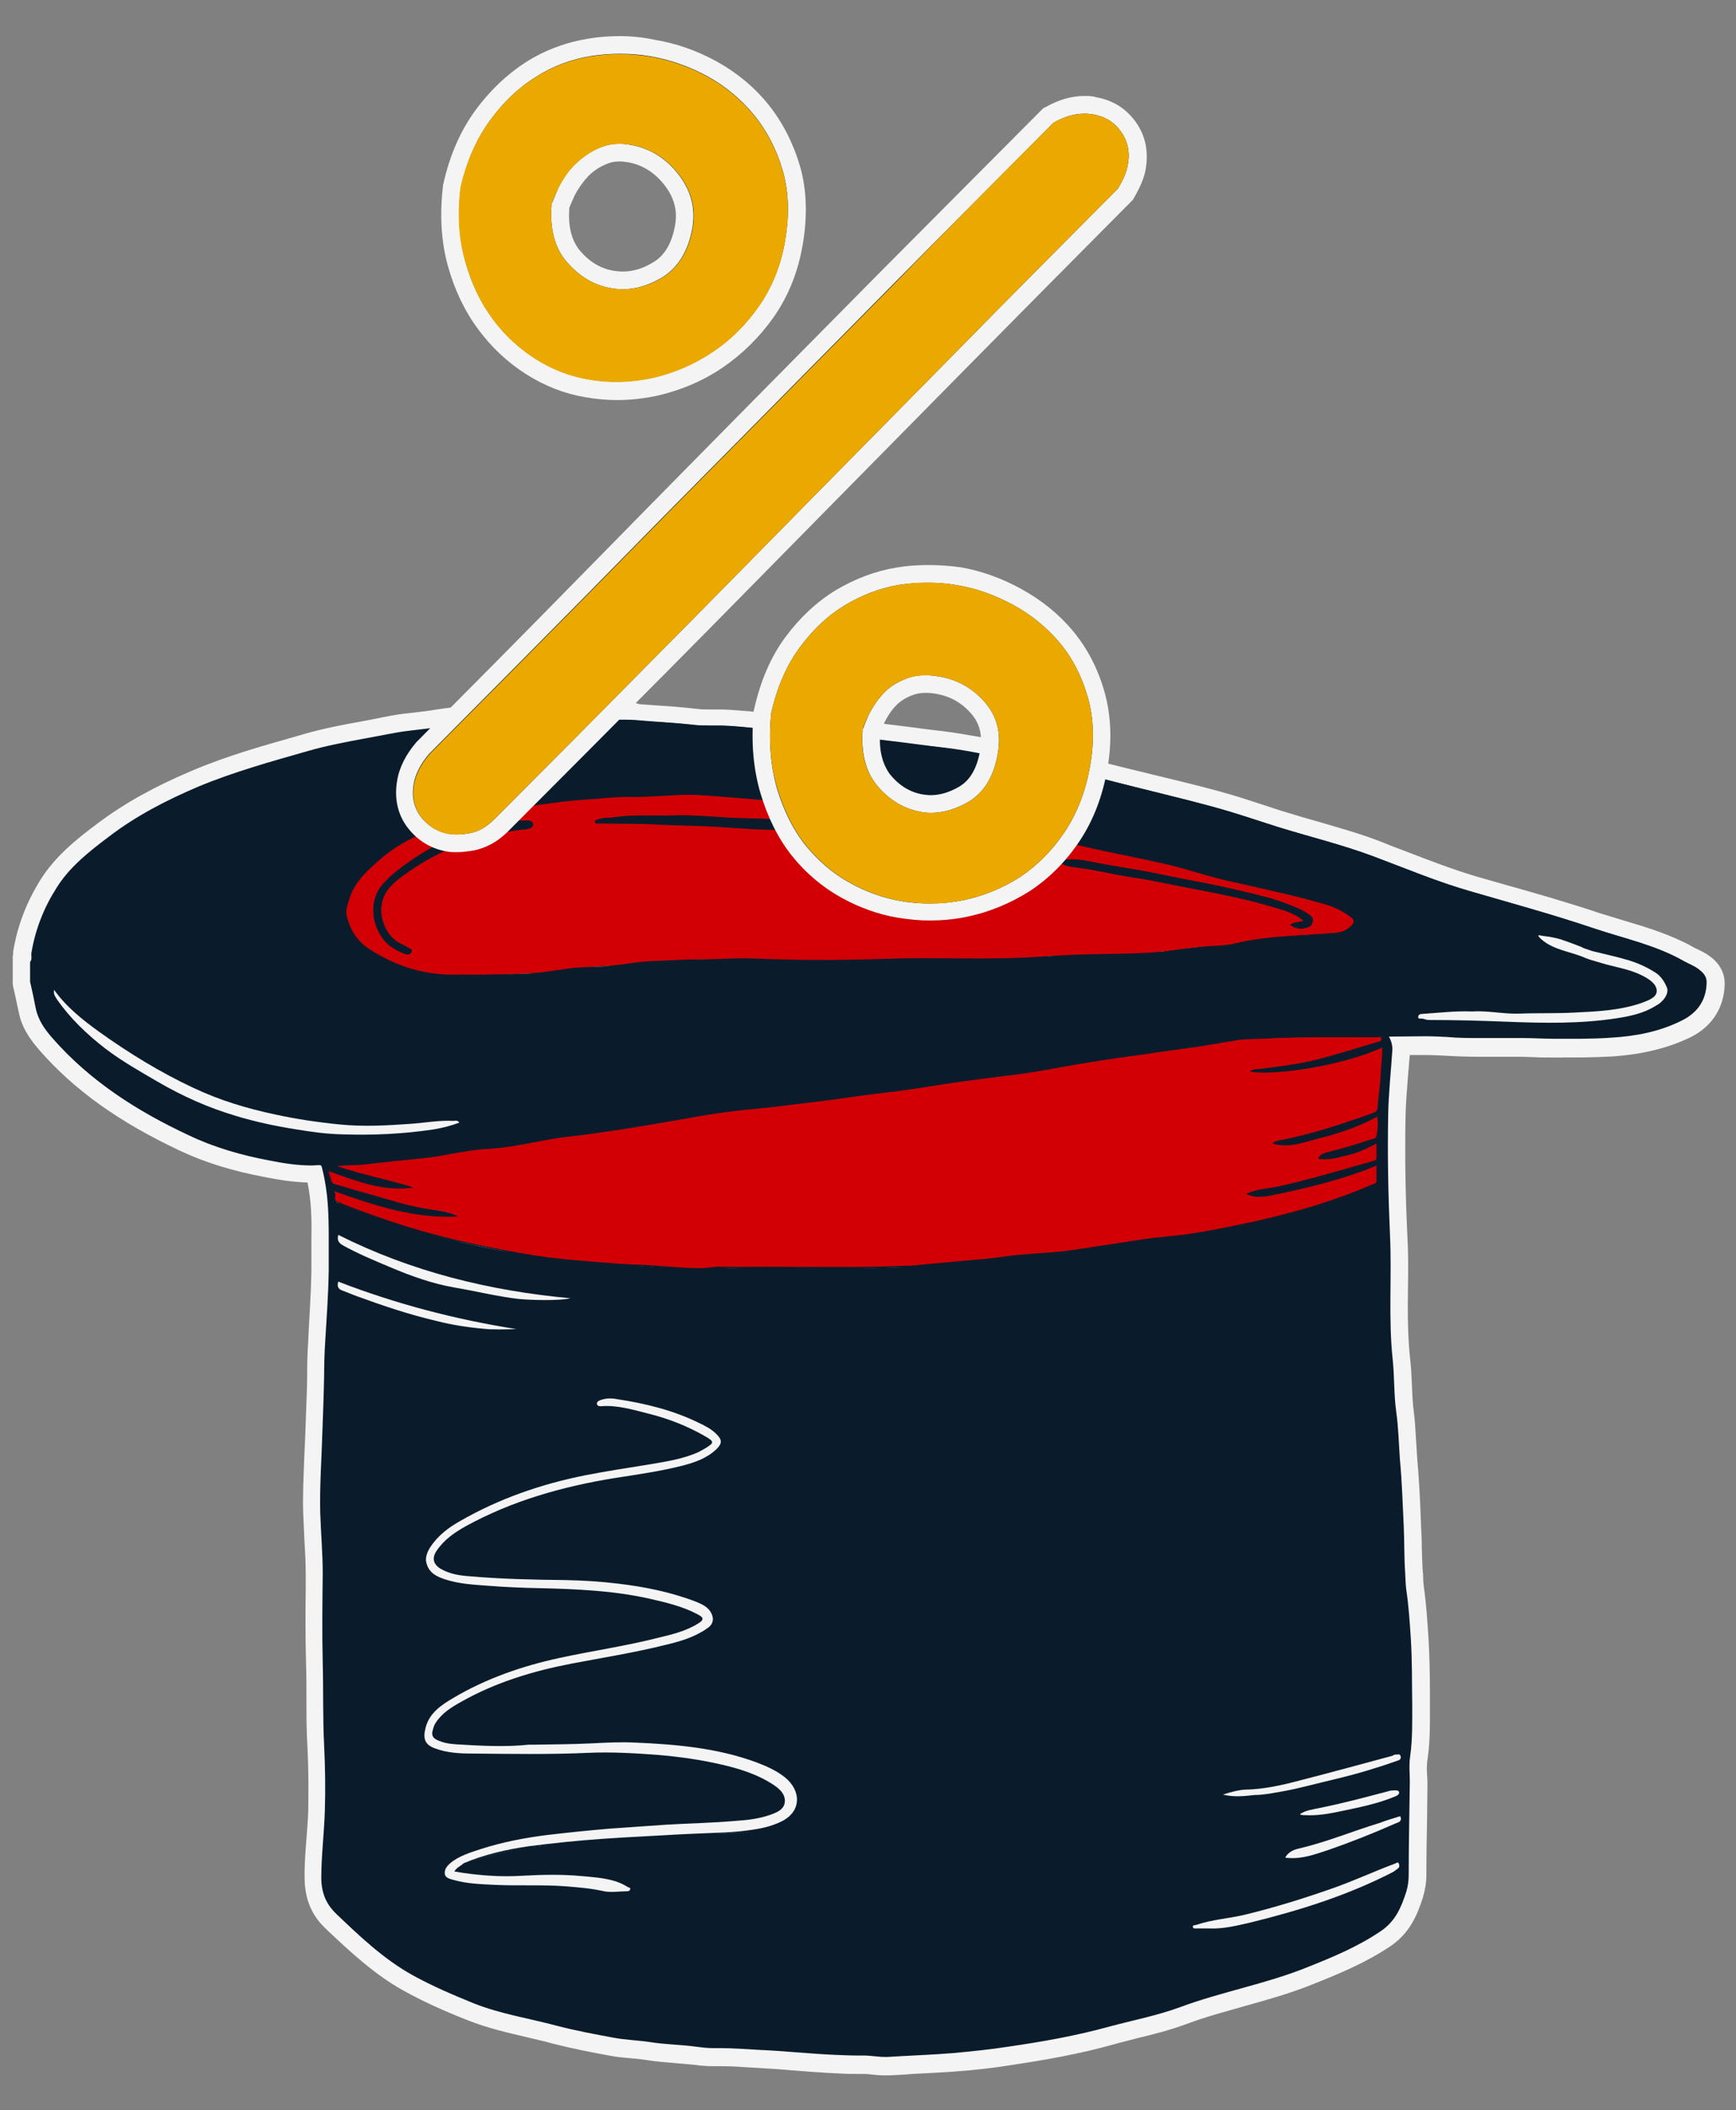 <?xml version="1.0" encoding="UTF-8"?>
<!-- Generator: Adobe Illustrator 28.1.0, SVG Export Plug-In . SVG Version: 6.00 Build 0)  -->
<svg xmlns="http://www.w3.org/2000/svg" xmlns:xlink="http://www.w3.org/1999/xlink" version="1.1" id="Layer_1" x="0px" y="0px" viewBox="0 0 490.6 596" style="enable-background:new 0 0 490.6 596;" xml:space="preserve">
<rect x="0" y="0" width="490.6" height="596" fill="#808080" stroke="none"/>
<style type="text/css">
	.st0{clip-path:url(#SVGID_00000073701865984730303650000001885839276224630445_);fill:#489C7E;}
	.st1{clip-path:url(#SVGID_00000073701865984730303650000001885839276224630445_);}
	.st2{fill:#144030;}
	.st3{fill:#265643;}
	.st4{fill:#2C5E4A;}
	.st5{fill:#0A1C2B;}
	.st6{fill:#E6A400;}
	.st7{fill:#F0F0F0;}
	.st8{fill:#F4F4F4;}
	.st9{fill:#D20005;}
	.st10{fill:#EAA800;}
	.st11{fill:#FFFFFF;}
	.st12{fill:none;}
	.st13{fill:#435467;}
	.st14{fill:#2F3D4E;}
	.st15{fill:#051E2C;}
	.st16{fill:#F4A300;}
	.st17{fill:#EFEFEF;}
	.st18{fill:#0A1C2B;stroke:#F4F4F4;stroke-miterlimit:10;}
	.st19{fill:#D10005;}
	.st20{fill:#FDFDFD;}
	.st21{fill:#F8F8FC;}
	.st22{fill:#F5F5F5;}
	.st23{fill:#EBA900;}
	.st24{fill:#041C2D;}
	.st25{fill:#F7A400;}
	.st26{fill:#F6A400;}
	.st27{fill:#F6A300;}
	.st28{fill:#F5A300;}
	.st29{fill:#F0A001;}
	.st30{fill:#F2A101;}
	.st31{fill:#F3A201;}
	.st32{fill:#ED9E02;}
	.st33{fill:#1C2A28;}
	.st34{fill:#E99C02;}
	.st35{fill:#212C27;}
	.st36{fill:#1E2B27;}
	.st37{fill:#242E26;}
	.st38{fill:#1F2B27;}
	.st39{fill:#262F26;}
	.st40{fill:#202C27;}
	.st41{fill:#222D27;}
	.st42{fill:#2C3225;}
	.st43{fill:#2C3325;}
	.st44{fill:#232D26;}
	.st45{fill:#343723;}
	.st46{fill:#252F26;}
	.st47{fill:#4E461E;}
	.st48{fill:#48421F;}
	.st49{fill:#2A3125;}
	.st50{fill:#232E26;}
	.st51{fill:#564A1D;}
	.st52{fill:#2E3424;}
	.st53{fill:#444020;}
	.st54{fill:#3F3D21;}
	.st55{fill:#413E21;}
	.st56{fill:#222D26;}
	.st57{fill:#273025;}
	.st58{fill:#2D3325;}
	.st59{fill:#363823;}
	.st60{fill:#403E21;}
	.st61{fill:#4F461E;}
	.st62{fill:#8D6813;}
	.st63{fill:#0C212B;}
	.st64{fill:#373923;}
	.st65{fill:#3A3A22;}
	.st66{fill:#464120;}
</style>
<g>
	<g>
		<path class="st5" d="M249.9,583.3c-1.1,0-2.2-0.1-3.2-0.2c-0.9-0.1-1.8-0.2-2.7-0.2l-0.2,0c-0.4,0-0.8,0-1.1,0    c-1.7,0-3.4-0.1-5-0.1c-0.7,0-1.4-0.1-2.1-0.1c-3.9-0.1-7.8-0.5-11.6-0.8c-3.3-0.3-6.6-0.5-9.9-0.7c-1.2-0.1-2.3-0.1-3.5-0.2    c-2.5-0.1-5-0.3-7.5-0.3c-0.5,0-0.9,0-1.4,0c-0.2,0-0.4,0-0.6,0c-1.4,0-3-0.1-5-0.4c-1.9-0.3-3.9-0.4-5.8-0.6    c-2.4-0.2-4.8-0.4-7.3-0.8c-1.5-0.2-2.9-0.4-4.5-0.5c-1.8-0.2-3.7-0.3-5.6-0.7c-5.5-1-11-2-16.4-3.5c-2.4-0.6-5-1.2-7.4-1.8    c-5.4-1.2-11-2.5-16.3-4.7c-7.2-2.9-12.7-5.4-17.7-8.2c-8.1-4.5-14.7-10.7-21.1-16.7l-0.7-0.7c-3.3-3.1-4.9-6.9-4.9-11.8    c0-3.8,0.2-7.6,0.5-11.3c0.2-2.5,0.4-5.2,0.5-7.7c0.2-6,0.1-12.1-0.2-18.3c-0.2-4.5-0.2-9.1-0.3-13.5c0-3.3,0-6.7-0.1-10    c-0.2-7.1-0.1-14.2-0.1-21.1l0-4.2c0-3.5-0.2-7-0.4-10.4c-0.1-2.1-0.2-4.3-0.3-6.5c-0.2-5.4,0.1-10.8,0.3-16.1    c0.1-2.3,0.2-4.6,0.3-6.9c0.1-1.9,0.1-3.8,0.2-5.8c0.1-3.4,0.3-6.8,0.3-10.2c0-3.7,0.1-6.7,0.3-9.5l0.1-2.3    c0.4-5.8,0.7-11.8,0.9-17.7c0-1.8,0-3.5,0-5.3c0-1.4,0-2.8,0-4.2c0.1-5.8-0.1-12.1-1.6-18.1c-0.4,0-0.8,0-1.1,0    c-4.4,0-8.7-0.7-12.3-1.4c-8.9-1.7-16.6-4.1-23.6-7.3C34.9,314.7,22.6,305.9,13,295c-2.3-2.6-4.5-5.6-5.3-9.6    c-0.4-2.3-1-4.9-1.6-7.4l-0.1-0.3v-6.8l0.4-0.5c0-0.1,0-0.1,0-0.2c0-0.4-0.1-0.9,0-1.6c1.1-6.6,3.6-13,7.4-19    c3.9-6.2,9.3-10.6,15.5-15.2c7.1-5.4,15.6-10.1,25.7-14.4c9.7-4.1,19.9-7,29.7-9.8l1.7-0.5c5.4-1.5,11.1-2.6,16.1-3.5    c1.3-0.2,2.5-0.5,3.8-0.7c2.9-0.6,6-1.2,9-1.5c1.7-0.2,3.4-0.4,5.1-0.6l1.5-0.2c0.9-0.1,1.8-0.2,2.6-0.4c1.9-0.3,3.9-0.6,5.9-0.6    c0.8,0,1.5,0,2.2,0.1c1,0.1,2,0.2,3.1,0.2c1.5,0,2.9-0.1,4.5-0.2c1.2-0.1,2.3-0.2,3.5-0.2l0.3,0c1.7,0,3.6-0.1,5.3-0.3    c4.1-0.5,9.5-1,15.2-1c1.1,0,2.2,0,3.2,0l5,0c0.7,0,1.4,0,2.1,0c0.7,0,1.4,0,2.2,0c1.2,0,2.2,0,3.2,0.1c1.9,0.2,3.8,0.3,5.7,0.4    c3.4,0.2,6.8,0.5,10.3,0.9c1.5,0.2,3.2,0.2,4.6,0.2l1.8,0c1.1,0,2.2,0,3.4,0.1c2.7,0.2,5.5,0.4,8.1,0.7c2.7,0.3,5.5,0.6,8.2,0.7    c5.9,0.3,12.1,0.7,18.3,1.5c2.2,0.3,4.5,0.6,6.7,0.8c1.6,0.2,3.2,0.4,4.8,0.6c1.6,0.2,3.2,0.4,4.8,0.6c2.9,0.4,5.9,0.8,8.8,1.1    c3.3,0.4,6.8,0.9,10.7,1.7l2.6,0.5c2.5,0.5,5.1,1,7.6,1.4c1.2,0.2,2.3,0.3,3.5,0.5c2.8,0.4,5.8,0.8,8.7,1.5    c2.8,0.7,5.6,1.4,8.4,2.2c2.8,0.7,5.6,1.5,8.4,2.2c3.1,0.8,6.3,1.6,9.5,2.3c6.1,1.5,12.4,3.1,18.6,4.7c4.5,1.2,8.9,2.6,13.2,4    c1.6,0.5,3.3,1.1,4.9,1.6c3.3,1,6.7,2,10,2.9c5.6,1.6,11.5,3.3,17.1,5.4c2.4,0.9,4.8,1.8,7.2,2.7c6.5,2.5,13.3,5.1,20.1,7.1    c2.8,0.8,5.6,1.6,8.4,2.4c8.8,2.5,17.9,5.1,26.8,8.1c2.3,0.8,4.7,1.5,7,2.2c6.3,1.9,12.8,3.8,18.8,7.2c0.5,0.3,0.9,0.5,1.4,0.7    c1,0.5,2.1,1,3.1,1.8c1,0.7,3.3,2.5,3.2,5.9c-0.2,5.7-3,10.1-8.3,12.7c-5.9,2.9-12.7,4.6-21,5.2c-5,0.3-10,0.3-14.9,0.3l-1.8,0    c-1.7,0-3.4-0.1-5.1-0.1c-1.1,0-2.2-0.1-3.2-0.1c-1.5,0-3,0-4.5,0c-1.3,0-2.5,0-3.8,0c-1.3,0-2.5,0-3.8,0c-2.6,0-6.1,0-9.5-0.3    c-1.8-0.1-3.7-0.2-6-0.2c-1.6,0-3.3,0-5,0.1c-0.6,0-1.2,0-1.8,0c0,0.4,0,0.9,0,1.3c-0.1,2.3-0.3,4.7-0.5,7    c-0.3,3.8-0.6,7.8-0.7,11.6c-0.2,11.8,0,22.7,0.5,33.1c0.3,5,0.2,10.1,0.2,15.1c-0.1,6.8-0.1,13.8,0.6,20.5    c0.3,2.3,0.4,4.7,0.5,6.9c0.1,2.7,0.2,5.2,0.6,7.7c0.4,2.8,0.6,5.6,0.7,8.4c0.1,1.6,0.2,3.3,0.3,4.9c0.5,5.5,0.7,11.1,1,16.5    l0.1,2.7c0.1,1.9,0.1,3.8,0.2,5.6c0,2.4,0.1,5,0.3,7.4c0,0.5,0.1,1,0.1,1.5c0,1,0.1,2,0.2,2.9c0.8,4.9,1.1,9.8,1.3,14.2    c0.3,5.1,0.4,10.3,0.4,15.4l0,3.4c0,4.9,0.1,10-0.6,15.1c-0.2,1.5-0.2,3.1-0.1,4.8c0,0.9,0.1,1.9,0.1,2.9c0,2.9-0.1,5.9-0.1,8.8    c-0.1,5.4-0.2,10.9-0.2,16.3c0,2.1-0.3,3.9-0.9,5.6c-1.5,4.4-3.3,9-8,12.3c-6.6,4.5-13.7,7.5-21.7,10.7    c-6.3,2.5-12.8,4.3-19.1,6.1c-5.5,1.5-11.1,3.1-16.5,5.1c-4.5,1.7-9.1,2.8-13.6,3.9c-2.2,0.5-4.4,1.1-6.6,1.7    c-9.8,2.7-19.7,4.4-28.9,5.8c-4.9,0.8-10,1.3-15.6,1.8c-4.1,0.3-8.2,0.5-12.2,0.7c-2.2,0.1-4.4,0.2-6.6,0.4    C250.5,583.3,250.2,583.3,249.9,583.3z M316.8,350.8L316.8,350.8z M373.3,327L373.3,327L373.3,327l-0.1-0.1L373.3,327L373.3,327z     M373.3,326.9L373.3,326.9z"></path>
		<path class="st8" d="M177,203.4c1,0,2,0,3,0.1c5.3,0.5,10.6,0.6,15.9,1.3c1.6,0.2,3.2,0.2,4.9,0.2c0.6,0,1.2,0,1.8,0    c1.1,0,2.2,0,3.3,0.1c5.5,0.3,10.9,1.1,16.4,1.4c6.1,0.3,12.1,0.7,18.1,1.5c3.9,0.5,7.7,0.9,11.6,1.4c4.5,0.6,9.1,1.2,13.6,1.7    c3.5,0.4,7,1,10.5,1.6c3.4,0.6,6.8,1.3,10.2,1.9c4,0.6,8,1,12,2c5.6,1.4,11.2,2.9,16.8,4.3c9.3,2.4,18.7,4.5,28,7.1    c6.1,1.6,12,3.7,18,5.6c9,2.8,18.1,5,27,8.3c9.1,3.4,18.1,7.2,27.5,9.9c11.7,3.4,23.5,6.6,35,10.5c8.5,2.8,17.4,4.7,25.3,9.2    c1.4,0.8,2.9,1.3,4.2,2.3c1.2,0.9,2.3,2,2.2,3.8c-0.1,5-2.7,8.5-6.9,10.6c-6.3,3.2-13.2,4.5-20.1,4.9c-5.5,0.4-11,0.3-16.4,0.3    c0,0-0.1,0-0.1,0c-2.7,0-5.5-0.2-8.3-0.2c-1.5,0-3.1,0-4.6,0c-2.5,0-5,0-7.6,0c-3.1,0-6.2,0-9.4-0.3c-2.1-0.1-4.1-0.2-6.2-0.2    c-3.3,0-6.7,0.1-10.2,0.1c0.8,1.4,1,2.6,1,3.6c-0.4,6.2-1.1,12.4-1.2,18.7c-0.2,11.1,0,22.2,0.5,33.3c0.6,11.9-0.5,23.9,0.8,35.8    c0.5,4.9,0.3,9.8,1,14.7c0.6,4.3,0.7,8.7,1,13.1c0.6,6.3,0.8,12.7,1.1,19.1c0.2,4.4,0.1,8.7,0.4,13.1c0.1,1.6,0.1,3.1,0.3,4.7    c0.7,4.6,1,9.3,1.3,13.9c0.4,6.2,0.3,12.4,0.4,18.6c0,4.9,0.1,9.9-0.6,14.8c-0.4,2.6,0,5.4-0.1,8.1c-0.1,8.4-0.3,16.8-0.3,25.2    c0,1.7-0.2,3.3-0.7,4.9c-1.4,4.3-3,8.2-7.1,11c-6.6,4.5-13.9,7.5-21.2,10.4c-11.5,4.6-23.9,6.8-35.5,11.1    c-6.5,2.4-13.3,3.7-20,5.5c-9.4,2.6-19,4.3-28.7,5.7c-5.1,0.8-10.2,1.3-15.4,1.8c-6.2,0.5-12.5,0.7-18.7,1.1c-0.2,0-0.5,0-0.7,0    c-2,0-3.9-0.4-5.9-0.4c-0.1,0-0.2,0-0.3,0c-0.4,0-0.7,0-1.1,0c-2.3,0-4.6-0.1-6.9-0.2c-7.2-0.3-14.3-1.1-21.4-1.4    c-3.7-0.2-7.4-0.5-11.1-0.5c-0.5,0-1,0-1.5,0c-0.2,0-0.4,0-0.6,0c-1.5,0-3.1-0.2-4.6-0.4c-4.3-0.6-8.7-0.6-13-1.3    c-3.3-0.5-6.8-0.6-10.1-1.2c-5.4-1-10.8-2-16.2-3.4c-7.8-2.1-15.8-3.3-23.4-6.3c-5.9-2.4-11.8-4.9-17.4-8    c-8.1-4.5-14.7-10.8-21.3-17.1c-2.9-2.8-4.1-6.1-4.1-10c-0.1-6.3,0.8-12.6,1-18.9c0.2-6.2,0.1-12.3-0.2-18.5    c-0.4-7.8-0.2-15.6-0.4-23.4c-0.2-8.4-0.1-16.8,0-25.2c0-5.7-0.5-11.4-0.7-17c-0.2-7.6,0.3-15.2,0.6-22.9    c0.2-5.4,0.5-10.7,0.5-16.1c0-3.1,0.1-6.3,0.3-9.4c0.4-6.7,0.9-13.4,1-20.2c0.1-3.2,0-6.3,0-9.5c0.1-6.4-0.2-12.8-1.8-19    c-0.2-0.7-0.1-1.6-1.3-1.6c0,0-0.1,0-0.1,0c-0.7,0-1.3,0.1-2,0.1c-4,0-7.9-0.6-11.9-1.4c-8-1.5-15.7-3.7-23-7.2    c-14.3-6.7-27.4-15-37.9-27c-2.2-2.5-4.1-5-4.7-8.4c-0.5-2.5-1-5-1.6-7.5v-5.6c0.7-0.8,0.2-1.8,0.4-2.7c1.1-6.5,3.5-12.5,7-18.1    c3.8-6,9.3-10.4,14.9-14.6c7.7-5.8,16.3-10.3,25.2-14.1c10.1-4.3,20.6-7.2,31.1-10.1c5.2-1.5,10.5-2.5,15.9-3.5    c4.2-0.8,8.4-1.8,12.6-2.2c2.2-0.2,4.5-0.5,6.7-0.8c2.7-0.3,5.5-1,8.2-1c0.6,0,1.3,0,1.9,0.1c1.2,0.2,2.3,0.2,3.4,0.2    c2.7,0,5.3-0.3,8-0.4c1.9-0.1,3.8-0.1,5.7-0.3c5-0.5,9.9-1,14.9-1c1.1,0,2.2,0,3.2,0c1.7,0,3.3,0,5,0    C174.2,203.4,175.6,203.4,177,203.4 M207.5,225.4c-4.3-0.3-8.5-0.7-12.8-0.8C199,224.6,203.2,225.1,207.5,225.4 M151.1,227.4    c1.8-0.3,3.5-0.5,5.3-0.7c4.2-0.6,8.5-0.9,12.8-1.2c0.2,0,0.4,0,0.6,0c-0.2,0-0.4,0-0.6,0c-4.3,0.3-8.5,0.6-12.8,1.2    C154.7,226.9,152.9,227.1,151.1,227.4 M227.6,226.9c-1.4-0.1-2.9-0.2-4.3-0.3c-1.3-0.1-2.6-0.2-3.9-0.3c1.3,0.1,2.6,0.2,3.9,0.3    C224.7,226.7,226.2,226.8,227.6,226.9 M111.3,239.7c6-4.1,12.7-6.4,19.6-8.2C124,233.3,117.2,235.7,111.3,239.7 M280.4,234.1    c-2-0.3-4-0.6-5.9-1c-2.3-0.4-4.6-0.8-6.8-1.1c2.3,0.4,4.6,0.7,6.8,1.1C276.4,233.4,278.4,233.8,280.4,234.1 M327.2,243.5    c-6.8-1.5-13.7-2.8-20.5-4.4c-4.3-1-8.6-2.1-12.9-2.9c4.3,0.8,8.6,1.9,12.9,2.9C313.5,240.7,320.4,242,327.2,243.5 M382.5,259.9    c-0.1-0.4-0.4-0.8-1.1-1.3c-2.1-1.5-4.5-2.6-7-3.4c-8.8-2.4-17.6-4.4-26.5-6.4c-2.2-0.5-4.3-1.1-6.4-1.7c2.1,0.6,4.3,1.2,6.4,1.7    c8.9,2,17.8,3.9,26.5,6.4c2.5,0.7,4.9,1.9,7,3.4C382.1,259.1,382.4,259.5,382.5,259.9 M375.3,263.5c0.9-0.1,1.8-0.1,2.7-0.2    c0.4,0,0.7-0.1,1.1-0.2c-0.4,0.1-0.7,0.2-1.1,0.2C377.1,263.4,376.2,263.5,375.3,263.5 M351.8,265.8c5.5-1.1,11-1.4,16.6-1.8    c0.8,0,1.6-0.1,2.4-0.2c-0.8,0.1-1.6,0.1-2.4,0.2C362.9,264.4,357.3,264.7,351.8,265.8 M102.5,266.5c-0.6-0.5-1.1-1.1-1.6-1.7    C101.4,265.4,102,266,102.5,266.5 M351.7,265.8C351.7,265.8,351.7,265.8,351.7,265.8C351.7,265.8,351.7,265.8,351.7,265.8     M333.9,268c2.8-0.4,5.6-0.7,8.5-0.9c1.2-0.1,2.4-0.1,3.6-0.2c-1.2,0.1-2.4,0.2-3.6,0.2C339.5,267.3,336.7,267.7,333.9,268     M103,267C103,266.9,103,266.9,103,267C103,266.9,103,266.9,103,267 M327.3,268.8c0.9-0.1,1.8-0.2,2.7-0.3    c0.9-0.1,1.8-0.2,2.7-0.4c-0.9,0.1-1.8,0.2-2.7,0.4C329.1,268.7,328.2,268.8,327.3,268.8 M292.1,270.3c1.2-0.1,2.4-0.1,3.6-0.2    c0.7-0.1,1.5-0.1,2.2-0.1c-0.7,0.1-1.5,0.1-2.2,0.1C294.4,270.2,293.3,270.2,292.1,270.3 M260,270.6c-2.9,0-5.8,0-8.8,0.1    c-6.8,0.2-13.6,0.3-20.5,0.3c-3.1,0-6.2,0-9.3-0.1c-4.2-0.1-8.3-0.3-12.5-0.3c-1.3,0-2.6,0-4,0.1c-4.2,0.2-8.4,0.1-12.6,0.3    c-4.9,0.3-9.7,0.2-14.6,1c-0.7,0.1-1.4,0.2-2.1,0.3c0.7-0.1,1.4-0.2,2.1-0.3c4.8-0.8,9.7-0.7,14.6-1c4.2-0.3,8.4-0.2,12.6-0.3    c1.3-0.1,2.6-0.1,4-0.1c4.2,0,8.3,0.2,12.5,0.3c3.1,0.1,6.2,0.1,9.2,0.1c6.8,0,13.7-0.1,20.5-0.3    C254.2,270.6,257.1,270.6,260,270.6 M142.6,275.2c2.9-0.1,5.7-0.1,8.6-0.3c4.5-0.3,8.9-1.4,13.4-1.6c2.8-0.1,5.6-0.3,8.5-0.5    c-2.8,0.3-5.6,0.4-8.5,0.5c-4.5,0.2-8.9,1.3-13.4,1.6C148.4,275,145.5,275.1,142.6,275.2 M133.6,275.3c0.4,0,0.9,0,1.3,0    C134.5,275.3,134,275.3,133.6,275.3c-0.7,0-1.4,0-2.1,0C132.2,275.3,132.9,275.3,133.6,275.3 M65.7,311.6    c-3.7-1.2-7.3-2.6-10.9-4.3c-9.4-4.4-18.2-9.8-26.6-15.8c-4.7-3.4-9.3-7-12.8-11.9c0,0,0,0,0,0c3.5,4.9,8.1,8.5,12.8,11.9    c8.4,6,17.2,11.4,26.6,15.8C58.3,309,62,310.4,65.7,311.6 M15.2,280C15.2,280,15.2,280,15.2,280C15.2,280,15.2,280,15.2,280     M36,300.4c-2.1-1.3-4.1-2.7-6.1-4.2c-5.2-4-10-8.5-13.7-13.9c-0.4-0.6-1-1.3-0.9-2.2c-0.1,1,0.5,1.6,0.9,2.2    c3.8,5.4,8.5,9.9,13.7,13.9C31.8,297.7,33.9,299.1,36,300.4 M389.5,293.1c-0.4,0-0.9,0-1.3,0C388.6,293.1,389,293.1,389.5,293.1    c0.2,0,0.4,0,0.6-0.1C389.8,293.1,389.6,293.1,389.5,293.1 M352.9,293.7c1.5-0.1,2.9-0.1,4.4-0.2c6.3-0.4,12.6-0.4,18.9-0.4    c-6.3,0-12.6,0.1-18.9,0.4C355.8,293.6,354.3,293.6,352.9,293.7 M324.3,297.8c3.8-0.5,7.5-1.1,11.3-1.6c1.1-0.1,2.1-0.3,3.2-0.5    c-1.1,0.2-2.1,0.3-3.2,0.5C331.8,296.7,328.1,297.3,324.3,297.8 M357.6,303c-1.6,0-3-0.1-4.1-0.3c0,0,0,0,0,0    C354.6,302.9,356,303,357.6,303c9.1,0,24.2-2.9,33.3-7c0,0.2,0,0.4,0,0.6c0-0.2,0-0.4,0-0.6C381.8,300.1,366.8,303,357.6,303     M389.5,313.5c0.1-0.2,0.1-0.3,0.1-0.5c0.3-3.2,0.8-6.4,0.9-9.7c0-1.3,0.2-2.5,0.3-3.8c-0.1,1.3-0.2,2.5-0.3,3.8    c-0.1,3.2-0.7,6.4-0.9,9.7C389.5,313.2,389.5,313.3,389.5,313.5 M278,304.8c3.5-0.4,7-0.8,10.5-1.3    C285,303.9,281.5,304.4,278,304.8 M250.5,308.8c4-0.5,8-1,12-1.7C258.5,307.7,254.5,308.3,250.5,308.8 M199.5,315.1    c5.1-0.9,10.2-1.4,15.3-1.9c5.4-0.5,10.8-1.3,16.2-1.9c5.7-0.6,11.4-1.6,17.1-2.2c-5.7,0.6-11.4,1.6-17.1,2.2    c-5.4,0.6-10.8,1.4-16.2,1.9C209.7,313.7,204.6,314.2,199.5,315.1 M69.2,315.9c-0.8-0.2-1.6-0.4-2.4-0.7    c-4.4-1.3-8.7-2.9-12.8-4.8c4.2,1.9,8.4,3.5,12.8,4.8C67.6,315.4,68.4,315.6,69.2,315.9 M383.9,318.1c1.8-0.8,3.7-1.6,5.4-2.6    c0,0,0,0,0,0C387.6,316.4,385.7,317.3,383.9,318.1 M173.7,319.4c2.6-0.4,5.1-0.8,7.7-1.2c5.2-0.8,10.4-1.7,15.6-2.7    c-5.2,0.9-10.4,1.8-15.6,2.7C178.9,318.6,176.3,319,173.7,319.4 M93.6,317.4c-2.1-0.2-4.3-0.5-6.4-0.8    C89.3,316.9,91.4,317.1,93.6,317.4 M128.2,316.6C128.2,316.6,128.1,316.6,128.2,316.6C128.1,316.6,128.2,316.6,128.2,316.6    c0.2,0,0.4,0,0.6,0c0.1,0,0.2,0,0.2,0c-0.1,0-0.2,0-0.2,0C128.6,316.6,128.4,316.6,128.2,316.6 M110.9,317.7    c1.9-0.1,3.7-0.2,5.6-0.3c2-0.1,4-0.4,6.1-0.6c-2,0.2-4,0.5-6.1,0.6C114.6,317.5,112.8,317.6,110.9,317.7 M129.7,317    c0,0,0.1,0.1,0.1,0.1c0,0,0,0,0,0C129.8,317.1,129.7,317,129.7,317C129.7,317,129.7,317,129.7,317C129.7,317,129.7,317,129.7,317     M124,318.8c1-0.2,2-0.4,3.1-0.7C126,318.4,125,318.6,124,318.8 M93.9,320.3c-3.3-0.2-6.5-0.7-9.8-1.2    C87.4,319.6,90.7,320,93.9,320.3 M377.9,324.8c3.3-0.9,6.6-1.8,9.8-3c0.2-0.1,0.3-0.1,0.5-0.1c-0.2,0-0.4,0.1-0.5,0.1    C384.5,323,381.2,323.9,377.9,324.8 M359.8,323.1c0.3-0.3,0.7-0.5,1.1-0.6C360.5,322.6,360.2,322.8,359.8,323.1L359.8,323.1     M388.5,323.4c0.2-0.1,0.4-0.2,0.7-0.3c0,0,0,0,0,0C388.9,323.2,388.7,323.3,388.5,323.4 M362.3,323.5c-0.3,0-0.7-0.1-1.1-0.1    C361.6,323.4,361.9,323.5,362.3,323.5 M122.9,326.8c5.1-0.8,10.2-2,15.4-2.2c0.6,0,1.1-0.1,1.7-0.1c-0.6,0-1.2,0.1-1.7,0.1    C133.1,324.8,128,326,122.9,326.8 M382.4,326C382.4,326,382.4,326,382.4,326C382.4,326,382.4,326,382.4,326    C382.4,326,382.4,326,382.4,326L382.4,326C382.4,326,382.4,326,382.4,326C382.4,326,382.4,326,382.4,326 M382.2,326.1    c-0.3,0.1-0.6,0.1-0.8,0.2c-2.3,0.5-4.5,1.2-6.8,1.2c-0.3,0-0.7,0-1,0c0,0,0,0,0,0c0,0-0.1,0-0.1,0c0,0,0.1,0,0.1,0c0,0,0,0,0.1,0    c0.3,0,0.7,0,1,0c2.3,0,4.6-0.7,6.9-1.2C381.7,326.2,382,326.1,382.2,326.1 M373,326.6C373,326.6,373,326.6,373,326.6    C373,326.6,373,326.6,373,326.6 M372.9,326.8c0-0.1,0.1-0.1,0.1-0.2C372.9,326.7,372.9,326.8,372.9,326.8 M376.3,331.5    c3.9-1.1,7.8-2.2,11.7-3.3c0.5-0.2,1.2-0.2,1.2-1c0-0.1,0-0.3,0-0.4c0,0.1,0,0.3,0,0.4c0,0.8-0.6,0.9-1.2,1    C384.1,329.2,380.2,330.4,376.3,331.5 M373,327.4c-0.1,0-0.1-0.1-0.2-0.2c0,0,0,0,0,0C372.8,327.3,372.9,327.4,373,327.4     M109,328.3c1.1-0.1,2.1-0.2,3.2-0.3C111.2,328,110.1,328.2,109,328.3 M95.5,329.4c2.3-0.2,4.6-0.2,6.9-0.4    C100,329.2,97.7,329.1,95.5,329.4C95.5,329.4,95.5,329.4,95.5,329.4 M388.7,329.6c0.2-0.1,0.3-0.1,0.5-0.2c0,0,0,0,0,0    C389,329.5,388.8,329.6,388.7,329.6 M117,335.3C117,335.3,117,335.3,117,335.3c-6.2-1.9-12.6-3.2-18.8-5.1    C104.4,332.1,110.8,333.4,117,335.3 M93.4,332.1c-0.1-0.4-0.2-0.9-0.3-1.4c0,0,0,0,0,0C93.2,331.3,93.2,331.8,93.4,332.1     M388.6,334.6c0.3-0.1,0.5-0.3,0.5-0.7c0-0.8,0-1.5,0-2.3c0,0.8,0,1.6,0,2.3C389.1,334.3,388.9,334.5,388.6,334.6 M368.2,335.9    c3.7-0.9,7.3-1.8,10.9-2.9C375.6,334.1,371.9,335.1,368.2,335.9 M102.6,336.7c-2.6-0.7-5.1-1.6-7.7-2.2c-0.5-0.1-0.8-0.3-0.9-0.6    c0.2,0.3,0.4,0.5,0.9,0.6C97.5,335.1,100,336,102.6,336.7 M384.2,336.5c-0.4,0.2-0.8,0.3-1.2,0.5    C383.4,336.8,383.8,336.6,384.2,336.5 M352.4,337.4c0.4-0.1,0.6-0.3,0.9-0.4C353,337.2,352.7,337.3,352.4,337.4    C352.4,337.4,352.4,337.4,352.4,337.4 M94.7,338.8c0-0.1,0-0.2,0-0.3c0-0.1,0-0.1,0-0.2c0,0.1,0,0.1,0,0.2    C94.7,338.5,94.7,338.7,94.7,338.8 M104.2,343.2c-2.8-1-5.5-2.1-8.3-3.2c-0.6-0.2-1-0.5-1.1-1c0.1,0.5,0.6,0.7,1.1,1    C98.6,341.1,101.4,342.2,104.2,343.2 M129.5,343.6C129.5,343.6,129.5,343.6,129.5,343.6c-2.5-1.3-5.2-1.6-7.9-2    c-3-0.4-5.8-1.1-8.7-1.9c2.9,0.8,5.7,1.5,8.7,1.9C124.3,341.9,127.1,342.3,129.5,343.6 M343.1,347.7c-0.3,0.1-0.6,0.1-0.9,0.2    C342.5,347.8,342.8,347.8,343.1,347.7c4.3-0.8,8.6-1.7,12.9-2.7c1.1-0.2,2.2-0.5,3.2-0.8c-1.1,0.3-2.2,0.5-3.2,0.8    C351.7,346,347.4,346.9,343.1,347.7 M335.1,349c0.6-0.1,1.3-0.2,1.9-0.3c1.5-0.2,3.1-0.5,4.6-0.8c-1.5,0.3-3.1,0.5-4.6,0.8    C336.4,348.9,335.8,348.9,335.1,349 M144,353.7c-6.9-1.3-13.7-2.7-20.4-4.5C130.3,351,137.1,352.5,144,353.7 M99.1,352.7    c-0.8-0.4-1.5-0.8-2.3-1.2c-0.4-0.2-0.7-0.5-1-0.8c0.2,0.3,0.6,0.5,1,0.8C97.6,352,98.3,352.4,99.1,352.7 M316.9,351.3    C316.9,351.3,316.9,351.3,316.9,351.3C316.9,351.3,316.9,351.3,316.9,351.3 M243.5,358.3c-0.4,0-0.8,0-1.3,0c0,0,0,0-0.1,0    c0,0,0,0,0,0c-2.1,0-4.3,0-6.4,0c-4.9,0-9.9,0-14.8,0c-1.4,0-2.8,0-4.2,0c-2.3,0-4.6,0-7,0c-1.9,0-3.8,0-5.6-0.1    c-0.1,0-0.2,0-0.3,0c-1,0-2,0.1-3.1,0.2c1-0.1,2-0.2,3.1-0.2c0.1,0,0.2,0,0.3,0c1.9,0,3.8,0.1,5.7,0.1c2.3,0,4.6,0,6.9,0    c1.5,0,2.9,0,4.4,0c4.8,0,9.7,0,14.5,0c2.2,0,4.4,0,6.6,0c0,0,0,0,0,0c0,0,0,0,0.1,0C242.7,358.3,243.1,358.3,243.5,358.3    c4.4,0,8.7-0.1,13.1-0.3c0.3,0,0.6,0,0.9,0c5.1-0.5,10.1-0.9,15.2-1.4c3.6-0.3,7.1-0.6,10.7-1.1c4.8-0.7,9.6-0.9,14.3-1.3    c0.2,0,0.5,0,0.7-0.1c-0.2,0-0.5,0.1-0.7,0.1c-4.8,0.4-9.6,0.6-14.3,1.3c-3.5,0.5-7.1,0.8-10.7,1.1c-5.1,0.5-10.1,0.9-15.2,1.4    c-0.3,0-0.6,0-0.9,0C252.2,358.1,247.9,358.2,243.5,358.3 M114.7,359.5c-1.5-0.6-3-1.2-4.4-1.8c-2.6-1.1-5.2-2.2-7.7-3.3    c2.5,1.2,5.1,2.3,7.7,3.3C111.7,358.4,113.2,359,114.7,359.5 M168.2,356.9c-0.1,0-0.2,0-0.3,0c-3.5-0.3-6.9-0.6-10.4-1    c3.4,0.4,6.9,0.7,10.4,1C168.1,356.8,168.2,356.9,168.2,356.9 M185.5,358c-1.7-0.1-3.5-0.2-5.2-0.3c-0.9,0-1.8-0.1-2.7-0.1    c0.9,0,1.8,0.1,2.7,0.1C182,357.7,183.8,357.8,185.5,358 M145.1,364.6c-5.4-0.9-10.7-2-16-3.4    C134.3,362.6,139.7,363.7,145.1,364.6 M104,365.1c-2.8-1-5.6-2-8.4-3c0,0,0,0,0,0C98.4,363.1,101.2,364.1,104,365.1 M142.4,366.2    c-4.6-0.8-9.2-1.8-13.7-2.6c-0.8-0.1-1.6-0.3-2.4-0.5c0.8,0.2,1.6,0.3,2.4,0.5C133.2,364.4,137.8,365.4,142.4,366.2 M156.8,367.1    c1.8-0.1,3.4-0.2,4.5-0.5c0,0,0,0,0,0C160.2,366.9,158.5,367,156.8,367.1 M145.9,375.4C145.9,375.4,145.9,375.4,145.9,375.4    c-8-1.3-15.8-2.9-23.6-4.9C130.1,372.5,137.9,374.2,145.9,375.4 M117.7,371.7C117.6,371.7,117.6,371.7,117.7,371.7    C117.6,371.7,117.6,371.7,117.7,371.7 M139.3,375.5c-0.9,0-1.8-0.1-2.7-0.1c-4.4-0.4-8.8-1.1-13.2-2.2c-1.9-0.5-3.8-1-5.7-1.5    c1.9,0.5,3.8,1,5.7,1.5c4.3,1,8.7,1.8,13.2,2.2C137.4,375.5,138.3,375.5,139.3,375.5 M169.2,396.1c0.2-0.1,0.4-0.2,0.6-0.3    c0.9-0.3,1.8-0.5,2.7-0.5c-0.9,0-1.8,0.1-2.7,0.5C169.5,395.9,169.3,396,169.2,396.1 M169.2,397.4c-0.2-0.1-0.4-0.2-0.4-0.5    c0-0.1,0-0.1,0-0.2c0,0.1,0,0.1,0,0.2C168.8,397.2,169,397.3,169.2,397.4 M180.9,399c-1.9-0.5-3.9-1-5.9-1.3    C177,398,179,398.5,180.9,399 M192.5,402.6c-2-0.8-4.1-1.6-6.3-2.2C188.3,401,190.4,401.8,192.5,402.6 M198.2,412.6    c1.7-0.7,3.2-1.7,4.6-3c1.6-1.5,1.6-2.6,0-4.2c-1-1-2.2-1.7-3.4-2.4c1.2,0.6,2.4,1.4,3.4,2.4c1.6,1.6,1.6,2.6,0,4.2    C201.4,410.9,199.8,411.9,198.2,412.6 M198.3,410.1c0.4-0.2,0.8-0.4,1.2-0.7c1.9-1.2,2.4-1.7,1.5-2.4c0.9,0.8,0.4,1.3-1.5,2.4    C199.1,409.7,198.7,409.9,198.3,410.1 M185.4,413.7c2.4-0.4,4.7-0.8,7.1-1.4C190.2,412.9,187.8,413.3,185.4,413.7 M160.5,418.2    c1.7-0.4,3.4-0.8,5.1-1.1c5.1-1,10.3-1.8,15.5-2.7c-5.2,0.9-10.4,1.7-15.5,2.7C163.8,417.5,162.1,417.8,160.5,418.2 M128.4,433.6    c1.1-0.8,2.2-1.4,3.4-2.1c7.3-4,15-7.1,22.9-9.4c-7.9,2.3-15.6,5.3-22.9,9.4C130.6,432.1,129.4,432.8,128.4,433.6 M121.2,438.2    c0.2-0.3,0.3-0.6,0.5-0.8c1.7-2.6,4-4.6,6.6-6.3c-2.6,1.7-4.9,3.6-6.6,6.3C121.5,437.7,121.4,438,121.2,438.2 M123.6,442.6    c-1.1-1.1-1.1-2.4-0.2-3.9C122.4,440.2,122.5,441.5,123.6,442.6 M122.1,444.4c-0.7-0.7-1.2-1.5-1.5-2.6c-0.1-0.6-0.1-1.1-0.1-1.6    c-0.1,0.5-0.1,1,0.1,1.6C120.9,442.9,121.4,443.7,122.1,444.4 M172.2,447.4c-4.1-0.4-8.2-0.7-12.3-0.8c-4.7-0.1-9.4-0.1-14.1-0.3    c4.7,0.2,9.4,0.3,14.1,0.3C164,446.7,168.1,447,172.2,447.4 M158.7,449.2c-1.8-0.1-3.7-0.1-5.5-0.2c-5.1-0.1-10.1-0.3-15.2-0.7    c-1.9-0.2-3.8-0.3-5.8-0.5c1.9,0.2,3.8,0.3,5.8,0.5c5,0.4,10.1,0.6,15.2,0.7C155,449,156.8,449.1,158.7,449.2 M194.7,455.1    c-3.6-1.5-7.4-2.4-11.3-3.3c-0.2,0-0.4-0.1-0.7-0.1c0.2,0,0.4,0.1,0.7,0.1C187.2,452.7,191.1,453.6,194.7,455.1 M199.5,454.2    C199.5,454.2,199.5,454.2,199.5,454.2C199.5,454.2,199.5,454.2,199.5,454.2c0,0-0.1-0.1-0.1-0.1    C199.4,454.2,199.4,454.2,199.5,454.2 M201.2,456.5c-0.1-0.3-0.3-0.7-0.5-1c-0.3-0.5-0.8-1-1.2-1.3c0.5,0.3,0.9,0.8,1.2,1.3    C200.9,455.9,201,456.2,201.2,456.5 M198.5,457.9c0.1-0.3,0-0.5-0.2-0.8C198.6,457.4,198.6,457.6,198.5,457.9 M191.1,464.3    c3.1-0.9,6-2,8.7-3.9c0.5-0.4,0.9-0.8,1.2-1.2c-0.3,0.4-0.6,0.9-1.2,1.2C197.2,462.3,194.2,463.4,191.1,464.3 M187.6,462.5    c2.4-0.6,4.7-1.2,6.9-2.2C192.4,461.3,190,462,187.6,462.5 M169.2,466.5c3.3-0.6,6.6-1.2,9.9-1.9    C175.8,465.2,172.5,465.8,169.2,466.5 M132.5,480.1c9.1-4.7,18.9-7.6,28.9-9.6c1.4-0.3,2.8-0.5,4.2-0.8c-1.4,0.3-2.8,0.5-4.2,0.8    C151.4,472.4,141.6,475.3,132.5,480.1 M120,491.5c-0.2-0.9-0.1-2,0.3-3.3c1.1-4.1,4.4-6.3,7.8-8.3c7.6-4.5,15.8-7.7,24.3-9.9    c-8.5,2.2-16.7,5.4-24.3,9.9c-3.4,2-6.7,4.2-7.8,8.3C119.9,489.6,119.8,490.6,120,491.5 M122.9,487.5c0.1-0.2,0.2-0.3,0.3-0.5    c1.7-2.5,4.1-4,6.6-5.5c-2.5,1.4-4.9,3-6.6,5.5C123,487.2,122.9,487.3,122.9,487.5 M122.1,490.6c-0.1-0.4-0.1-0.9,0.1-1.4    c0.1-0.2,0.1-0.4,0.2-0.6c-0.1,0.2-0.1,0.4-0.2,0.6C122,489.7,122,490.2,122.1,490.6 M120,491.6C120,491.6,120,491.6,120,491.6    C120,491.6,120,491.6,120,491.6 M133.8,493.4c-1.7-0.1-3.3-0.2-5-0.3c-1.7-0.1-3.4-0.4-5.1-1.1c1.6,0.7,3.4,1,5.1,1.1    C130.5,493.2,132.2,493.3,133.8,493.4 M169.9,492.6c2-0.1,4.1-0.2,6.1-0.2c0.6,0,1.1,0,1.7,0c-0.6,0-1.2,0-1.7,0    C173.9,492.5,171.9,492.5,169.9,492.6 M150,493.2c0.2,0,0.3,0,0.5,0c4.6-0.1,9.2-0.1,13.7-0.3c-4.6,0.2-9.1,0.2-13.7,0.3    C150.3,493.2,150.2,493.2,150,493.2 M133.9,493.4C133.9,493.4,133.9,493.4,133.9,493.4C133.9,493.4,133.9,493.4,133.9,493.4     M124.7,494.7c-0.6-0.1-1.1-0.3-1.6-0.5c-0.3-0.1-0.6-0.2-0.8-0.3c0.3,0.1,0.5,0.2,0.8,0.3C123.6,494.4,124.2,494.6,124.7,494.7     M216.4,499.2c-0.9-0.4-1.8-0.7-2.7-1.1c-5.1-1.9-10.3-3.1-15.5-3.9c5.3,0.8,10.4,2.1,15.5,3.9    C214.6,498.4,215.5,498.8,216.4,499.2 M158.7,495.6c2.5-0.1,5-0.1,7.5-0.2c1.6-0.1,3.3-0.1,4.9-0.1c5,0,10,0.3,15,0.7    c1.9,0.1,3.8,0.3,5.6,0.6c-1.9-0.2-3.7-0.4-5.6-0.6c-5-0.4-10-0.7-15-0.7c-1.6,0-3.3,0-4.9,0.1    C163.7,495.5,161.2,495.5,158.7,495.6 M150,495.7c2,0,3.9,0,5.9,0C153.9,495.7,152,495.7,150,495.7c-5.5,0-11.1-0.1-16.6-0.1    c-1.2,0-2.5,0-3.7-0.1c1.2,0.1,2.5,0.1,3.7,0.1C138.9,495.6,144.4,495.7,150,495.7 M393.7,495.9c0.1-0.1,0.3-0.2,0.4-0.2    C393.9,495.7,393.8,495.8,393.7,495.9 M395.8,496.6c0-0.1,0-0.3,0-0.5c0-0.1-0.1-0.2-0.1-0.3c0,0.1,0.1,0.2,0.1,0.3    C395.9,496.3,395.9,496.5,395.8,496.6 M371.6,504c1.9-0.5,3.8-1,5.8-1.4c5.9-1.3,11.6-3,17.3-5.1c0.4-0.1,0.8-0.3,1-0.6    c-0.2,0.3-0.6,0.5-1,0.6c-5.7,2-11.4,3.7-17.3,5.1C375.5,503.1,373.5,503.6,371.6,504 M372.7,501.6c3.2-0.8,6.5-1.7,9.7-2.6    C379.1,499.8,375.9,500.7,372.7,501.6 M221.7,507.6c-0.5-1.3-1.7-2.3-2.9-3.2c-3.8-2.5-8.1-4.1-12.5-5.2c4.4,1.1,8.6,2.7,12.5,5.2    C220,505.2,221.2,506.2,221.7,507.6 M201.1,518.1c0.3,0,0.5,0,0.8,0c4.1-0.2,8.1-0.4,12.1-1.1c2.4-0.4,4.8-1.1,7-2.2    c5.5-2.9,5.5-8.6,0.8-12.4c4.7,3.8,4.7,9.6-0.8,12.4c-2.2,1.1-4.6,1.8-7,2.2c-4,0.7-8,1-12.1,1.1    C201.6,518.1,201.4,518.1,201.1,518.1 M350.4,505.6c0.5-0.1,0.9-0.1,1.4-0.1c1.8,0,3.6-0.2,5.4-0.4c-1.8,0.2-3.6,0.4-5.4,0.4    C351.3,505.5,350.9,505.6,350.4,505.6 M345.6,506.9c1.6-0.5,3.1-1,4.5-1.2C348.7,505.9,347.3,506.3,345.6,506.9    C345.6,506.9,345.6,506.9,345.6,506.9 M393.8,505.8c0.1,0,0.1,0,0.2,0c0.1,0,0.2,0,0.3,0c-0.1,0-0.2,0-0.3,0    C393.9,505.8,393.9,505.8,393.8,505.8 M352.1,507.3c0.9,0,1.7-0.1,2.6-0.1c2.2-0.1,4.3-0.4,6.4-0.8c-2.1,0.4-4.3,0.7-6.4,0.8    C353.8,507.2,352.9,507.3,352.1,507.3 M395.2,507C395.2,507,395.2,507,395.2,507C395.2,507,395.2,507,395.2,507    c0,0,0.1-0.1,0.1-0.1C395.3,506.9,395.3,506.9,395.2,507 M389.3,509.3c1.7-0.5,3.3-1,4.9-1.7c0.2-0.1,0.4-0.2,0.6-0.3    c-0.2,0.1-0.4,0.2-0.6,0.3C392.6,508.2,391,508.8,389.3,509.3 M367.4,512.4c1.6-1.1,3.6-1.3,5.4-1.7c3.4-0.7,6.8-1.5,10.1-2.3    c-3.3,0.8-6.7,1.6-10.1,2.3C371,511.1,369.1,511.3,367.4,512.4C367.4,512.4,367.4,512.4,367.4,512.4 M377.9,511.9    c0.3-0.1,0.6-0.1,0.9-0.2c0.5-0.1,0.9-0.2,1.4-0.3c-0.5,0.1-0.9,0.2-1.4,0.3C378.5,511.8,378.2,511.9,377.9,511.9 M367.7,512.7    c0,0-0.1-0.1-0.1-0.1C367.6,512.7,367.6,512.7,367.7,512.7 M369.1,512.8c-0.1,0-0.3,0-0.4,0c-0.1,0-0.2,0-0.3,0c0.1,0,0.2,0,0.3,0    C368.9,512.8,369,512.8,369.1,512.8 M392.2,514.1c-0.6,0.2-1.3,0.4-1.9,0.6C390.9,514.5,391.5,514.3,392.2,514.1    c1.2-0.4,2.4-0.7,3.5-1.1c0.2,0.4,0.2,0.7,0.2,1c0.1-0.2,0-0.6-0.2-1C394.5,513.3,393.4,513.7,392.2,514.1 M198.8,515.1    c3.1-0.1,6.3-0.3,9.4-0.5c1.2-0.1,2.3-0.2,3.5-0.3c-1.2,0.1-2.3,0.3-3.5,0.3C205.1,514.8,201.9,514.9,198.8,515.1 M381.9,520.1    c4.1-1.5,8.1-3.2,12.1-5c0.2-0.1,0.5-0.2,0.8-0.3c-0.3,0.1-0.5,0.2-0.8,0.3C390,516.9,386,518.5,381.9,520.1 M149.6,519.1    c1.7-0.3,3.5-0.5,5.2-0.8c4.6-0.6,9.3-1.1,13.9-1.5c-4.7,0.4-9.3,0.9-13.9,1.5C153,518.6,151.3,518.9,149.6,519.1 M176.8,519.4    c3.5-0.2,6.9-0.4,10.4-0.6c0.2,0,0.4,0,0.7,0c-0.2,0-0.4,0-0.7,0C183.8,519,180.3,519.2,176.8,519.4 M364.6,523    c0.8-0.5,1.7-0.8,2.5-1c2.4-0.6,4.7-1.3,7.1-2c-2.3,0.7-4.7,1.4-7.1,2C366.3,522.2,365.4,522.5,364.6,523 M128.4,528.6    c0.7-1.1,1.7-1.4,2.6-1.8c5.8-2.6,12-4,18.3-4.8c2.5-0.4,5.1-0.7,7.6-0.9c-2.5,0.3-5.1,0.6-7.6,0.9c-6.2,0.9-12.4,2.3-18.3,4.8    C130.1,527.2,129.1,527.4,128.4,528.6C128.4,528.6,128.4,528.6,128.4,528.6 M375.2,522.5c-0.1,0-0.1,0-0.2,0.1    C375.1,522.5,375.2,522.5,375.2,522.5c0.1,0,0.1,0,0.2-0.1c0.6-0.2,1.3-0.5,1.9-0.7c-0.6,0.2-1.3,0.5-1.9,0.7    C375.4,522.4,375.3,522.5,375.2,522.5 M363.8,524.7c-0.2,0-0.4,0-0.7,0c0,0,0,0,0,0C363.4,524.7,363.6,524.7,363.8,524.7     M125.7,528.7c0.1-0.9,0.7-1.7,1.5-2.3c0.5-0.4,1.1-0.8,1.6-1.1c-0.6,0.3-1.1,0.7-1.6,1.1C126.4,527,125.8,527.8,125.7,528.7     M387.2,529.2c2.3-0.9,4.6-1.9,7-2.7c0.3-0.1,0.6-0.3,0.8-0.3c0,0,0,0,0,0c0,0,0,0,0,0c-0.2,0-0.5,0.2-0.8,0.3    C391.8,527.3,389.5,528.2,387.2,529.2 M142.9,529.9c0.8,0,1.6,0,2.5,0C144.6,529.9,143.8,529.9,142.9,529.9    c-3.9,0-7.8-0.3-11.7-0.9C135.2,529.7,139,529.9,142.9,529.9 M136.8,532.2c-2.9-0.2-5.8-0.4-8.7-1.2c-0.1,0-0.1,0-0.2,0    c0.1,0,0.1,0,0.2,0C131,531.8,133.9,532,136.8,532.2 M149.1,532.5c0.6,0,1.2,0,1.8,0c3,0,6,0,9,0.3c2.8,0.2,5.5,0.4,8.2,0.9    c-2.7-0.4-5.5-0.7-8.2-0.9c-3-0.2-6-0.3-8.9-0.3C150.4,532.5,149.8,532.5,149.1,532.5 M177.7,533c-0.1,0-0.2-0.1-0.3-0.1    c-0.2-0.1-0.4-0.2-0.6-0.3c0.2,0.1,0.4,0.2,0.6,0.3C177.5,533,177.6,533,177.7,533 M372.2,534.9c1.4-0.5,2.9-1,4.3-1.5    c0.6-0.2,1.1-0.4,1.7-0.6c-0.6,0.2-1.1,0.4-1.7,0.6C375,533.9,373.6,534.4,372.2,534.9 M177.5,534.1c0.3-0.1,0.6-0.3,0.6-0.6    c0,0,0,0,0,0c0,0,0,0,0,0C178.1,533.9,177.8,534,177.5,534.1 M174.2,534.3c0.8,0,1.7-0.1,2.5-0.1    C175.9,534.2,175.1,534.3,174.2,534.3 M337.9,543.7c0.1,0,0.1,0,0.2,0c1.4-0.5,2.8-0.8,4.2-1.1c-1.4,0.3-2.8,0.6-4.2,1.1    C338.1,543.6,338,543.7,337.9,543.7 M337.3,544.6c-0.1-0.1-0.2-0.2-0.2-0.3c0-0.1,0-0.2,0-0.2c0,0.1-0.1,0.1,0,0.3    C337.1,544.4,337.2,544.5,337.3,544.6 M342.6,544.7c-0.3,0-0.7,0-1,0c-0.7,0-1.4,0-2,0c-0.2,0-0.3,0-0.5,0c-0.2,0-0.4,0-0.6,0    c-0.1,0-0.2,0-0.3,0c0,0,0,0-0.1,0c0,0,0,0,0.1,0c0.1,0,0.2,0,0.3,0c0.2,0,0.4,0,0.6,0c0.1,0,0.2,0,0.2,0c0.7,0,1.4,0,2.3,0    C341.9,544.7,342.3,544.7,342.6,544.7c1.5,0,3-0.1,4.5-0.4C345.6,544.6,344.1,544.7,342.6,544.7 M177,198.4c-0.7,0-1.5,0-2.2,0    c-0.7,0-1.4,0-2,0l-1.3,0c-1.2,0-2.4,0-3.7,0c-1.1,0-2.2,0-3.3,0c-5.7,0.1-11.2,0.6-15.4,1c-1.6,0.2-3.3,0.2-5.1,0.3l-0.3,0    c-1.2,0-2.4,0.1-3.6,0.2c-1.5,0.1-2.9,0.2-4.3,0.2c-1,0-2-0.1-2.8-0.2c-0.8-0.1-1.7-0.2-2.6-0.2c-2.2,0-4.3,0.3-6.3,0.6    c-0.9,0.1-1.7,0.3-2.5,0.4l-1.5,0.2c-1.7,0.2-3.4,0.4-5.1,0.6c-3.2,0.3-6.3,1-9.3,1.6c-1.2,0.2-2.5,0.5-3.7,0.7    c-5.1,0.9-10.8,2-16.3,3.6l-1.7,0.5c-9.9,2.8-20.2,5.7-30,9.9c-10.4,4.4-19,9.2-26.3,14.7c-6.2,4.6-12,9.3-16.2,15.9    c-3.9,6.2-6.5,12.9-7.7,19.9c-0.1,0.5-0.1,1-0.1,1.4L3.6,270v1.8v5.6v0.6l0.1,0.6c0.6,2.5,1.1,5.1,1.6,7.3    c0.9,4.6,3.4,7.9,5.9,10.8c9.8,11.2,22.4,20.2,39.6,28.3c7.2,3.4,15.1,5.8,24.2,7.5c3.5,0.7,7.7,1.4,11.9,1.5    c1.1,5.2,1.2,10.5,1.1,15.6c0,1.4,0,2.8,0,4.2c0,1.7,0,3.5,0,5.2c-0.1,5.9-0.5,11.8-0.8,17.6l-0.1,2.3c-0.2,2.9-0.3,5.9-0.3,9.7    c0,3.4-0.2,6.8-0.3,10.2c-0.1,1.9-0.1,3.8-0.2,5.8c-0.1,2.3-0.2,4.6-0.3,6.9c-0.2,5.3-0.5,10.8-0.3,16.3c0.1,2.2,0.2,4.4,0.3,6.6    c0.2,3.5,0.4,6.9,0.4,10.3c0,1.4,0,2.8,0,4.2c-0.1,6.9-0.1,14.1,0.1,21.2c0.1,3.3,0.1,6.7,0.1,10c0,4.4,0,9,0.3,13.6    c0.3,6.1,0.3,12.2,0.2,18.1c-0.1,2.5-0.3,5-0.5,7.6c-0.3,3.7-0.6,7.6-0.5,11.5c0.1,5.5,2,10.1,5.7,13.6l0.7,0.7    c6.5,6.1,13.3,12.5,21.6,17.1c5.1,2.8,10.6,5.4,18,8.3c5.5,2.2,11.2,3.5,16.7,4.8c2.4,0.6,4.9,1.1,7.3,1.8    c5.5,1.4,11,2.5,16.6,3.5c2,0.4,4,0.5,5.9,0.7c1.5,0.1,3,0.3,4.3,0.5c2.6,0.4,5.1,0.6,7.5,0.8c2,0.2,3.8,0.3,5.7,0.5    c2.1,0.3,3.7,0.4,5.3,0.4c0.2,0,0.5,0,0.7,0c0.4,0,0.9,0,1.3,0c2.4,0,4.8,0.1,7.3,0.3c1.2,0.1,2.4,0.1,3.6,0.2    c3.2,0.2,6.6,0.4,9.8,0.7c3.8,0.3,7.7,0.6,11.7,0.8c0.7,0,1.4,0.1,2,0.1c1.6,0.1,3.4,0.1,5.1,0.1c0.4,0,0.8,0,1.2,0l0.2,0    c0.7,0,1.6,0.1,2.4,0.2c1,0.1,2.2,0.2,3.5,0.2c0.3,0,0.7,0,1,0c2.2-0.1,4.4-0.2,6.6-0.4c4-0.2,8.1-0.4,12.2-0.7    c5.6-0.4,10.8-1,15.7-1.8c9.3-1.4,19.3-3.1,29.2-5.9c2.1-0.6,4.3-1.1,6.5-1.7c4.6-1.1,9.3-2.3,13.9-4c5.3-2,10.6-3.4,16.2-5    c6.4-1.8,13-3.6,19.4-6.2c8.1-3.2,15.4-6.3,22.2-10.9c5.4-3.7,7.5-8.9,9-13.6c0.6-2,1-4.1,1-6.4c0-5.4,0.1-11,0.2-16.3    c0-2.9,0.1-5.9,0.1-8.8c0-1,0-2-0.1-3c-0.1-1.6-0.1-3.1,0.1-4.4c0.8-5.3,0.7-10.5,0.7-15.5c0-1.1,0-2.3,0-3.4    c0-5.1-0.1-10.3-0.4-15.5c-0.3-4.4-0.6-9.4-1.3-14.4c-0.1-0.8-0.2-1.7-0.2-2.6c0-0.5,0-1.1-0.1-1.6c-0.2-2.4-0.2-4.8-0.3-7.3    c0-1.8-0.1-3.8-0.2-5.7l-0.1-2.6c-0.2-5.4-0.5-11.1-1-16.7c-0.1-1.6-0.2-3.1-0.3-4.8c-0.2-2.8-0.3-5.7-0.7-8.6    c-0.3-2.4-0.4-4.9-0.5-7.5c-0.1-2.3-0.2-4.7-0.5-7.1c-0.7-6.6-0.7-13.2-0.6-20.2c0.1-5,0.1-10.1-0.2-15.2    c-0.5-10.4-0.7-21.2-0.5-33c0.1-3.8,0.4-7.5,0.7-11.4c0.2-2,0.3-4,0.5-6c1.5,0,2.9,0,4.3,0c2.3,0,4.1,0.1,5.9,0.2    c3.5,0.2,7,0.3,9.7,0.3c1.3,0,2.5,0,3.8,0c1.2,0,2.5,0,3.7,0c1.7,0,3.1,0,4.5,0c1.1,0,2.1,0.1,3.2,0.1c1.7,0.1,3.4,0.1,5.2,0.1    l0.2,0l1.7,0c4.9,0,10,0,15.1-0.3c8.6-0.6,15.8-2.4,22-5.4c6.1-3,9.5-8.3,9.7-14.9c0.1-4.7-3-7.1-4.2-8c-1.2-0.9-2.5-1.5-3.5-2    c-0.5-0.2-0.9-0.4-1.2-0.6c-6.3-3.5-12.9-5.5-19.3-7.4c-2.3-0.7-4.6-1.4-6.9-2.1c-8.9-3-18-5.6-26.9-8.1c-2.8-0.8-5.6-1.6-8.4-2.4    c-6.7-2-13.4-4.6-19.9-7.1c-2.4-0.9-4.8-1.8-7.2-2.8c-5.7-2.2-11.6-3.8-17.3-5.5c-3.3-0.9-6.6-1.9-9.9-2.9c-1.6-0.5-3.2-1-4.9-1.6    c-4.3-1.4-8.8-2.9-13.3-4.1c-6.2-1.7-12.5-3.2-18.7-4.7c-3.1-0.8-6.3-1.5-9.4-2.3c-2.8-0.7-5.6-1.4-8.4-2.2    c-2.8-0.7-5.6-1.5-8.4-2.2c-3-0.8-6.1-1.2-9-1.6c-1.2-0.2-2.3-0.3-3.4-0.5c-2.5-0.4-5-0.9-7.5-1.3c-0.9-0.2-1.7-0.3-2.6-0.5    c-4-0.7-7.5-1.3-10.8-1.7c-2.9-0.3-5.9-0.7-8.8-1.1c-1.6-0.2-3.2-0.4-4.8-0.6c-1.6-0.2-3.2-0.4-4.8-0.6c-2.2-0.3-4.5-0.5-6.7-0.8    c-6.3-0.8-12.5-1.2-18.5-1.5c-2.7-0.2-5.3-0.4-8.1-0.7c-2.7-0.3-5.4-0.5-8.2-0.7c-1.3-0.1-2.5-0.1-3.6-0.1l-0.9,0l-0.9,0    c-1.3,0-2.9,0-4.3-0.2c-3.5-0.4-7-0.7-10.4-0.9c-1.9-0.1-3.8-0.3-5.6-0.4C179.3,198.4,178.3,198.4,177,198.4L177,198.4z"></path>
	</g>
	<g>
		<path class="st5" d="M479.9,273.7c-1.3-1-2.8-1.5-4.2-2.3c-7.9-4.5-16.8-6.3-25.3-9.2c-11.6-3.9-23.3-7.1-35-10.5    c-9.4-2.7-18.4-6.5-27.5-9.9c-8.8-3.3-18-5.5-27-8.3c-6-1.9-11.9-3.9-18-5.6c-9.3-2.5-18.7-4.7-28-7.1c-5.6-1.4-11.2-2.9-16.8-4.3    c-3.9-1-8-1.4-12-2c-3.4-0.5-6.8-1.2-10.2-1.9c-3.5-0.7-7-1.2-10.5-1.6c-4.5-0.5-9.1-1.2-13.6-1.7c-3.9-0.5-7.7-0.9-11.6-1.4    c-6-0.8-12.1-1.1-18.1-1.5c-5.5-0.3-10.9-1.1-16.4-1.4c-3.3-0.2-6.7,0.1-9.9-0.3c-5.3-0.6-10.6-0.8-15.9-1.3    c-2.4-0.2-4.8-0.1-7.2-0.1c-2.7,0-5.5,0-8.2,0c-5,0-9.9,0.5-14.9,1c-1.9,0.2-3.8,0.3-5.7,0.3c-3.8,0.1-7.6,0.7-11.5,0.2    c-3.3-0.4-6.8,0.5-10.1,0.8c-2.2,0.3-4.5,0.5-6.7,0.8c-4.3,0.5-8.4,1.5-12.6,2.2c-5.3,1-10.7,2-15.9,3.5c-10.5,3-21,5.9-31.1,10.1    c-8.9,3.8-17.5,8.2-25.2,14.1c-5.6,4.2-11.2,8.6-14.9,14.6c-3.5,5.5-5.9,11.6-7,18.1c-0.2,0.9,0.3,1.9-0.4,2.7v5.6    c0.6,2.5,1.1,5,1.6,7.5c0.7,3.4,2.6,6,4.7,8.4c10.5,12,23.7,20.3,37.9,27c7.3,3.4,15.1,5.7,23,7.2c4.6,0.9,9.2,1.6,13.9,1.3    c1.3-0.1,1.3,0.9,1.5,1.6c1.6,6.3,1.8,12.6,1.8,19c0,3.2,0,6.3,0,9.5c-0.1,6.7-0.6,13.5-1,20.2c-0.2,3.1-0.3,6.3-0.3,9.4    c-0.1,5.4-0.3,10.7-0.5,16.1c-0.2,7.6-0.8,15.2-0.6,22.9c0.2,5.7,0.7,11.4,0.7,17c-0.1,8.4-0.2,16.8,0,25.2    c0.2,7.8,0,15.6,0.4,23.4c0.3,6.2,0.4,12.4,0.2,18.5c-0.2,6.3-1,12.6-1,18.9c0,3.9,1.2,7.3,4.1,10c6.6,6.3,13.2,12.6,21.3,17.1    c5.6,3.1,11.5,5.7,17.4,8c7.6,3,15.6,4.3,23.4,6.3c5.3,1.4,10.8,2.4,16.2,3.4c3.3,0.6,6.8,0.6,10.1,1.2c4.3,0.7,8.7,0.7,13,1.3    c1.7,0.2,3.5,0.4,5.2,0.4c4.2-0.1,8.4,0.3,12.6,0.5c7.2,0.3,14.3,1.2,21.4,1.4c2.7,0.1,5.3,0.3,8,0.2c2.3-0.1,4.6,0.5,7,0.4    c6.2-0.4,12.5-0.6,18.7-1.1c5.1-0.4,10.3-1,15.4-1.8c9.6-1.5,19.2-3.1,28.7-5.7c6.7-1.8,13.5-3.1,20-5.5    c11.7-4.3,24-6.5,35.5-11.1c7.3-2.9,14.6-5.9,21.2-10.4c4.1-2.8,5.7-6.7,7.1-11c0.5-1.6,0.7-3.2,0.7-4.9    c0.1-8.4,0.2-16.8,0.3-25.2c0-2.7-0.3-5.4,0.1-8.1c0.7-4.9,0.7-9.8,0.6-14.8c-0.1-6.2,0-12.4-0.4-18.6c-0.3-4.6-0.6-9.3-1.3-13.9    c-0.2-1.5-0.2-3.1-0.3-4.7c-0.3-4.3-0.2-8.7-0.4-13.1c-0.3-6.4-0.5-12.7-1.1-19.1c-0.4-4.4-0.5-8.8-1-13.1    c-0.7-4.9-0.5-9.8-1-14.7c-1.3-11.9-0.2-23.9-0.8-35.8c-0.6-11.1-0.7-22.2-0.5-33.3c0.1-6.2,0.9-12.4,1.2-18.7    c0.1-1-0.1-2.2-1-3.6c5.7,0,11.1-0.3,16.4,0.1c7.2,0.5,14.3,0.1,21.5,0.3c2.8,0.1,5.6,0.3,8.4,0.2c5.5,0,11,0,16.4-0.3    c6.9-0.5,13.8-1.8,20.1-4.9c4.2-2.1,6.8-5.6,6.9-10.6C482.1,275.7,481.1,274.7,479.9,273.7z M98.8,253.9c1.4-4.7,4.8-7.8,8.3-10.9    c8.5-7.6,19.1-10.4,29.8-12.9c6.5-1.5,13-2.6,19.5-3.4c4.2-0.6,8.5-0.9,12.8-1.2c2.4-0.1,4.8-0.2,7.3-0.3    c4.7,0.1,9.5-0.2,14.3-0.5c6-0.4,11.8,0.4,17.7,0.8c4.9,0.3,9.8,1,14.7,1.2c6.5,0.3,12.9,1,19.3,2c4.9,0.7,9.9,1,14.8,1.8    c5.7,0.9,11.4,1.7,17.1,2.7c5.3,1,10.7,1.7,16.1,2.6c5.5,0.8,10.8,2.2,16.2,3.5c7.7,1.8,15.6,3.2,23.3,5c6,1.4,11.8,3.5,17.9,4.8    c8.9,2,17.7,3.9,26.5,6.4c2.5,0.7,4.9,1.9,7,3.4c1.5,1,1.5,1.8,0.1,3c-1,0.9-2.3,1.5-3.6,1.6c-3.2,0.3-6.4,0.5-9.6,0.7    c-6.4,0.4-12.8,0.8-19,2.3c-2.3,0.6-4.7,0.7-7,0.8c-4.2,0.2-8.3,0.9-12.4,1.4c-4.7,0.6-9.4,0.7-14.1,0.8    c-6.8,0.1-13.5,0.2-20.2,0.7c-14.8,1.2-29.6,0.2-44.4,0.7c-9.9,0.3-19.8,0.5-29.7,0.3c-5.5-0.1-11-0.5-16.4-0.2    c-4.2,0.2-8.4,0.1-12.6,0.3c-4.8,0.3-9.7,0.2-14.6,1c-4.4,0.7-8.9,0.9-13.3,1.1c-4.5,0.2-8.9,1.3-13.4,1.6    c-5.3,0.4-10.7,0.4-16.1,0.5c-2.4,0.1-4.8-0.1-7.2,0c-8.7,0-16.6-2.7-23.8-7.4c-3.4-2.3-5.4-5.7-6.2-9.7    C97.8,256.8,98.4,255.3,98.8,253.9z M83.8,319c-5.7-0.9-11.4-2.1-17-3.8c-7.8-2.3-15.2-5.6-22.2-9.7c-5-2.9-10.1-5.7-14.7-9.3    c-5.2-4-9.9-8.5-13.7-13.9c-0.5-0.7-1.2-1.5-0.8-2.7c3.5,4.9,8.1,8.5,12.8,11.9c8.4,6,17.2,11.4,26.6,15.8    c7.4,3.5,15.1,5.8,23.1,7.5c6,1.3,12,2.2,18.1,2.8c6.8,0.7,13.7,0.3,20.5-0.2c3.9-0.3,7.7-1,11.6-0.8c0.5,0,1.2-0.3,1.7,0.5    c-2.3,0.9-4.8,1.5-7.2,1.9c-8.6,1.3-17.3,1.7-26,1.4C92.3,320.3,88,319.7,83.8,319z M100.8,366.2c-1.4-0.5-2.7-1.1-4.1-1.6    c-1.1-0.4-1.5-1.1-1.1-2.5c16.3,6.2,33.1,10.6,50.3,13.4c-3.2,0.1-6.3,0.2-9.4-0.1c-4.4-0.4-8.8-1.2-13.2-2.2    C115.7,371.4,108.3,368.9,100.8,366.2z M95.6,348.8c20.7,10.4,42.7,15.8,65.6,17.9c-3.2,0.8-11.6,0.5-14.6,0.1    c-6.1-0.7-12-2.2-18-3.2c-6.4-1.2-12.5-3.3-18.4-5.8c-4.5-1.9-9.1-3.8-13.4-6.2C95.7,351,95.2,350.3,95.6,348.8z M220.9,514.8    c-2.2,1.1-4.6,1.8-7,2.2c-4,0.7-8,1-12.1,1.1c-4.9,0.2-9.8,0.4-14.6,0.7c-5.7,0.3-11.5,0.6-17.2,1c-7,0.5-13.9,1.2-20.8,2.1    c-6.3,0.9-12.4,2.3-18.3,4.8c-0.9,0.4-1.9,0.6-2.6,1.8c6.6,1.2,13,1.6,19.5,1.2c5.5-0.3,10.9-0.4,16.4,0.1    c3.3,0.3,6.5,0.5,9.7,1.5c1.2,0.4,2.3,0.9,3.4,1.6c0.3,0.2,0.8,0.1,0.7,0.6c-0.1,0.5-0.5,0.6-0.9,0.6c-2.2,0-4.4,0.4-6.5-0.1    c-3.5-0.8-7.1-1.1-10.8-1.4c-6.6-0.5-13.3-0.1-19.9-0.4c-3.9-0.2-7.9-0.3-11.8-1.4c-1-0.3-2.4-0.5-2.5-1.8    c-0.1-1.2,0.6-2.1,1.5-2.9c2.6-2.1,5.6-3,8.6-4c6.2-2,12.5-3.2,18.9-4c5.9-0.7,11.8-1.3,17.7-1.8c5.3-0.4,10.5-0.7,15.8-1.1    c6.6-0.4,13.3-0.6,19.9-1.1c3.2-0.2,6.5-0.6,9.6-1.7c1.9-0.7,4-1.5,4.1-3.8c0.1-2.1-1.5-3.5-3.1-4.6c-4.7-3.1-9.9-4.7-15.3-5.9    c-5.7-1.3-11.5-2.1-17.3-2.6c-6.6-0.5-13.3-0.9-19.9-0.6c-11,0.5-21.9,0.3-32.9,0.2c-3.4,0-6.9-0.2-10.2-1.4    c-3.2-1.1-3.6-2.9-2.8-6c1.1-4.1,4.4-6.3,7.8-8.3c9.3-5.5,19.4-9,30-11.3c9.2-2,18.4-3.3,27.5-5.6c4.1-1,8.2-1.9,11.8-4.2    c1.5-1,1.5-1.6-0.2-2.5c-4.3-2.3-9.1-3.4-13.9-4.5c-5-1.1-10.2-1.8-15.3-2.2c-5-0.4-10-0.6-15-0.7c-5.1-0.1-10.1-0.3-15.2-0.7    c-3.9-0.3-7.9-0.5-11.7-1.7c-2.5-0.8-4.9-1.8-5.6-4.8c-0.4-1.6,0.3-3.1,1.1-4.4c2.1-3.2,5.1-5.5,8.3-7.3c11.1-6.4,23-10.5,35.5-13    c6.1-1.2,12.2-2.1,18.3-3.1c4.7-0.8,9.4-1.5,13.8-3.5c0.6-0.3,1.2-0.7,1.8-1c2.6-1.6,2.6-1.9,0-3.4c-5-2.9-10.4-5-16-6.4    c-4.4-1.1-8.9-2.5-13.5-2.1c-0.5,0-1-0.1-1.1-0.6c-0.1-0.6,0.5-0.9,0.9-1.1c1.6-0.6,3.2-0.6,4.8-0.3c7.9,1.2,15.7,3.1,22.9,6.6    c1.9,0.9,3.7,1.8,5.2,3.3c1.6,1.6,1.6,2.6,0,4.2c-2.7,2.6-6.2,3.8-9.7,4.7c-6.3,1.6-12.8,2.5-19.2,3.5c-14.7,2.4-28.9,6.4-42,13.6    c-3.2,1.8-6.1,3.8-8.2,6.9c-1.4,2.1-1,3.8,1.1,5.1c2.4,1.4,5.2,1.9,7.9,2.1c9.1,0.8,18.2,1,27.4,1.1c4.9,0.1,9.9,0.4,14.8,1    c7.6,0.9,15.1,2.4,22.3,5.2c1.4,0.6,2.8,1.2,3.8,2.6c1.2,1.9,1,3.5-0.8,4.8c-3.5,2.5-7.6,3.7-11.8,4.7c-8.8,2.2-17.7,3.6-26.6,5.3    c-10.9,2.1-21.5,5.3-31.2,10.8c-2.7,1.5-5.3,3.1-7.1,5.8c-0.5,0.7-0.7,1.4-0.9,2.2c-0.4,1.2-0.1,2.2,1.3,2.8    c1.7,0.8,3.6,1.1,5.4,1.2c6.8,0.4,13.6,0.8,20.4,0.1c0.4,0,0.8,0,1.2-0.1c5.7-0.1,11.4-0.1,17.1-0.4c3.9-0.3,7.8-0.4,11.7-0.2    c11.7,0.5,23.3,1.5,34.4,5.6c2.9,1.1,5.6,2.3,8,4.2C226.5,506.1,226.4,511.9,220.9,514.8z M324.1,350.3c-4.8,0.7-9.7,1.5-14.5,2.2    c-4,0.6-7.9,1.3-12,1.6c-4.8,0.4-9.6,0.6-14.3,1.3c-3.5,0.5-7.1,0.8-10.7,1.1c-5.1,0.5-10.1,0.9-15.2,1.4c-0.3,0-0.6,0-0.9,0    c-13.3,0.6-26.6,0.3-39.9,0.3c-4.2,0-8.4,0.1-12.6,0c-2-0.1-3.9,0.4-5.9,0.4c-6,0-11.9-0.8-17.9-1c-4.1-0.1-8.2-0.5-12.3-0.8    c-6-0.5-12-1-17.9-2c-12-2-23.8-4.5-35.4-8.1c-6.3-1.9-12.6-4.2-18.7-6.7c-0.8-0.3-1.3-0.6-1.2-1.6c0.1-0.7,0.1-1.4-0.4-2    c11.5,4.1,22.9,7.9,35.2,7.2c-2.5-1.3-5.2-1.6-7.9-2c-6.5-0.9-12.6-3.1-18.9-4.8c-2.7-0.7-5.3-1.6-8-2.3c-1.3-0.3-1-1.4-1.4-2.1    c-0.2-0.4-0.3-1-0.4-1.6c7.8,2.8,15.5,5.9,24,4.6c-7.2-2.2-14.5-3.6-21.6-6c2.6-0.3,5.2-0.2,7.8-0.5c5.3-0.6,10.7-1.2,16-1.7    c6.4-0.6,12.6-2.4,19-2.7c5.7-0.3,11.3-1.6,16.9-2.6c3.7-0.7,7.4-1,11.2-1.5c5-0.7,10-1.4,15.1-2.3c5.9-0.9,11.7-2,17.6-3    c5.2-0.9,10.5-1.5,15.8-2c5.4-0.5,10.8-1.3,16.2-1.9c6-0.7,12-1.7,18-2.4c6.8-0.7,13.6-1.9,20.4-2.9c8.8-1.4,17.8-2.1,26.6-3.7    c7-1.3,14.1-2.5,21.1-3.5c6.2-0.8,12.3-1.8,18.5-2.6c4.9-0.6,9.7-1.6,14.5-2.3c2.4-0.4,4.8-0.3,7.1-0.4    c10.7-0.6,21.5-0.4,32.2-0.4c0.5,0,1.2-0.4,1.3,0.4c0.1,0.7-0.7,0.8-1.1,0.9c-5.7,1.7-11.4,3.5-17.2,5c-5.2,1.3-10.5,1.9-15.8,2.6    c-1,0.1-2.2,0-3.1,0.8c7.9,1.2,26.7-1.9,37.4-6.8c0.1,2.5-0.3,4.9-0.4,7.3c-0.1,3.2-0.7,6.4-0.9,9.7c-0.1,0.9-0.4,1.1-1.1,1.4    c-8.7,3.1-17.5,6.1-26.6,7.8c-0.7,0.1-1.4,0.3-2,0.9c4.7,1.4,9-0.4,13.3-1.5c5.6-1.4,11-3.2,16.3-6.2c0.3,2,0.2,3.7-0.2,5.5    c-0.2,0.9-1,0.7-1.5,0.9c-4,1.4-8.1,2.6-12.2,3.6c-0.8,0.2-1.7,0.5-2.3,1.1c-0.2,0.2-0.5,0.4-0.4,0.7c0.1,0.4,0.5,0.2,0.8,0.3    c2.7,0.3,5.2-0.6,7.8-1.2c2.7-0.6,5.1-1.8,7.8-3.2c0,1.5,0,2.8,0,4c0,0.8-0.6,0.9-1.2,1c-8.9,2.5-17.8,5.2-26.9,7.2    c-2.5,0.5-5,0.6-7.4,1.5c-0.4,0.1-0.7,0.3-1.3,0.5c2.3,1.2,4.6,0.9,6.8,0.5c8.5-1.7,17-3.7,25.2-6.6c1.5-0.5,3-1.2,4.8-1.9    c0,1.6,0,3,0,4.5c0,0.7-0.6,0.7-1.1,0.9c-10.3,4.5-21.1,7.7-32.1,10.2c-6.3,1.4-12.6,2.7-18.9,3.7    C332.8,349.4,328.4,349.7,324.1,350.3z M395.1,527.8c-0.5,0.4-1,0.8-1.6,1.1c-12.6,6.5-26.1,10.7-39.9,14.1c-4,1-8,1.9-12,1.7    c-1.2,0-2.3,0-3.3,0c-0.5,0-1.1,0.1-1.2-0.4c-0.1-0.6,0.6-0.5,1-0.6c4.6-1.6,9.5-1.8,14.2-3c8.2-2,16.2-4.5,24.2-7.3    c6-2.1,11.7-4.8,17.7-7c0.4-0.1,0.9-0.7,1.1,0C395.5,526.8,395.6,527.4,395.1,527.8z M394,515.1c-6.1,2.7-12.2,5.1-18.5,7.3    c-3.7,1.2-7.4,2.6-11.3,2.3c-0.3,0-0.5,0-1-0.1c0.9-1.7,2.6-2.3,4-2.6c7.7-1.8,15.1-4.9,22.7-7.2c2-0.6,4-1.2,6-1.9    C396.4,514.6,395,514.7,394,515.1z M367.4,512.4c1.6-1.1,3.6-1.3,5.4-1.7c6.5-1.3,12.9-3,19.3-4.7c0.6-0.2,1.2-0.3,1.9-0.3    c0.6,0,1.3-0.1,1.4,0.6c0.1,0.6-0.6,0.9-1.1,1.1c-5,2.1-10.2,3.1-15.4,4.2c-3.3,0.7-6.7,1.3-10.1,1.1c-0.3,0-0.7,0-1-0.1    C367.6,512.7,367.6,512.6,367.4,512.4z M393.6,495.9c0.2-0.1,0.4-0.3,0.6-0.3c0.5,0.1,1.4-0.5,1.6,0.4c0.3,0.9-0.4,1.2-1.1,1.4    c-5.7,2-11.4,3.7-17.3,5.1c-5.2,1.2-10.3,2.7-15.6,3.6c-2.4,0.4-4.7,0.9-7.2,0.9c-2.9,0.1-5.7,0.5-9.1-0.4    c2.3-0.7,4.3-1.3,6.2-1.4c5.4-0.1,10.7-1.3,15.9-2.6C376.3,500.7,384.9,498.3,393.6,495.9z"></path>
		<path class="st9" d="M94.3,336.4c11.5,4.1,22.9,7.9,35.2,7.2c-2.5-1.3-5.2-1.6-7.9-2c-6.5-0.9-12.6-3.1-18.9-4.8    c-2.7-0.7-5.3-1.6-8-2.3c-1.3-0.3-1-1.4-1.4-2.1c-0.2-0.4-0.3-1-0.4-1.6c7.8,2.8,15.5,5.9,24,4.6c-7.1-2.2-14.5-3.6-21.6-6    c2.6-0.3,5.2-0.2,7.8-0.5c5.3-0.6,10.7-1.2,16-1.7c6.4-0.6,12.6-2.4,19-2.7c5.7-0.3,11.3-1.6,16.9-2.6c3.7-0.7,7.4-1,11.1-1.5    c5-0.7,10-1.4,15.1-2.3c5.9-0.9,11.7-2,17.5-3c5.2-0.9,10.5-1.5,15.8-2c5.4-0.5,10.8-1.3,16.2-1.9c6-0.7,12-1.7,18-2.4    c6.8-0.7,13.6-1.9,20.4-2.9c8.8-1.4,17.8-2.1,26.6-3.7c7-1.3,14.1-2.5,21.1-3.5c6.2-0.8,12.3-1.8,18.5-2.6    c4.9-0.6,9.7-1.6,14.5-2.3c2.4-0.4,4.8-0.3,7.1-0.4c10.7-0.6,21.5-0.4,32.2-0.4c0.4,0,1.2-0.4,1.3,0.4c0.1,0.7-0.7,0.8-1.1,0.9    c-5.7,1.7-11.4,3.5-17.2,5c-5.2,1.3-10.5,1.9-15.8,2.6c-1,0.1-2.2,0-3.1,0.8c7.9,1.2,26.7-1.9,37.4-6.8c0.1,2.5-0.3,4.9-0.4,7.3    c-0.1,3.2-0.7,6.4-0.9,9.7c-0.1,0.9-0.4,1.1-1.1,1.4c-8.7,3.1-17.5,6.1-26.6,7.8c-0.7,0.1-1.4,0.3-2,0.9c4.7,1.4,9-0.4,13.3-1.5    c5.6-1.4,11-3.2,16.3-6.1c0.3,2,0.2,3.7-0.2,5.5c-0.2,0.9-1,0.7-1.5,0.9c-4,1.4-8.1,2.6-12.2,3.6c-0.8,0.2-1.7,0.5-2.3,1.1    c-0.2,0.2-0.5,0.4-0.4,0.7c0.1,0.4,0.5,0.2,0.8,0.2c2.7,0.3,5.2-0.6,7.8-1.2c2.7-0.6,5.1-1.8,7.8-3.2c0,1.5,0,2.8,0,4    c0,0.8-0.6,0.9-1.2,1c-8.9,2.5-17.8,5.2-26.9,7.2c-2.5,0.5-5,0.6-7.4,1.5c-0.4,0.1-0.7,0.3-1.3,0.5c2.3,1.2,4.6,0.9,6.8,0.5    c8.5-1.7,17-3.7,25.2-6.6c1.5-0.5,3-1.2,4.8-1.9c0,1.6,0,3,0,4.4c0,0.7-0.6,0.7-1.1,0.9c-10.3,4.5-21.1,7.7-32.1,10.2    c-6.3,1.4-12.6,2.7-18.9,3.7c-4.3,0.7-8.6,0.9-12.9,1.5c-4.8,0.7-9.7,1.5-14.5,2.2c-4,0.6-7.9,1.3-12,1.6    c-4.8,0.4-9.6,0.6-14.3,1.3c-3.5,0.5-7.1,0.8-10.7,1.1c-5.1,0.5-10.1,0.9-15.2,1.4c-0.3,0-0.6,0-0.9,0    c-13.3,0.6-26.6,0.3-39.9,0.3c-4.2,0-8.4,0.1-12.6,0c-2-0.1-3.9,0.4-5.9,0.4c-6,0-11.9-0.8-17.9-1c-4.1-0.1-8.2-0.5-12.3-0.8    c-6-0.5-12-1-17.9-2c-12-2-23.8-4.5-35.4-8.1c-6.3-2-12.6-4.2-18.7-6.7c-0.8-0.3-1.3-0.6-1.1-1.6    C94.9,337.8,94.8,337.1,94.3,336.4z"></path>
		<path class="st9" d="M176.5,225.1c4.7,0.1,9.5-0.2,14.3-0.5c6-0.4,11.8,0.4,17.7,0.8c4.9,0.3,9.8,1,14.7,1.2    c6.5,0.3,12.9,1,19.3,2c4.9,0.7,9.9,1,14.8,1.8c5.7,0.9,11.4,1.7,17.1,2.7c5.3,1,10.7,1.7,16.1,2.6c5.5,0.8,10.8,2.2,16.2,3.5    c7.7,1.8,15.6,3.2,23.3,5c6,1.4,11.8,3.5,17.9,4.8c8.9,2,17.8,3.9,26.5,6.4c2.5,0.7,4.9,1.9,7,3.4c1.5,1,1.5,1.8,0.1,3    c-1,0.9-2.3,1.5-3.6,1.6c-3.2,0.3-6.4,0.5-9.6,0.7c-6.4,0.4-12.8,0.8-19,2.3c-2.3,0.6-4.7,0.7-7,0.8c-4.2,0.2-8.3,0.9-12.4,1.4    c-4.7,0.6-9.4,0.7-14.1,0.8c-6.7,0.1-13.5,0.2-20.2,0.7c-14.8,1.2-29.6,0.2-44.4,0.7c-9.9,0.3-19.8,0.5-29.7,0.2    c-5.5-0.1-11-0.5-16.4-0.2c-4.2,0.2-8.4,0.1-12.6,0.3c-4.9,0.3-9.7,0.2-14.6,1c-4.4,0.7-8.9,0.9-13.3,1.1    c-4.5,0.2-8.9,1.3-13.4,1.6c-5.3,0.4-10.7,0.4-16.1,0.5c-2.4,0-4.8-0.1-7.2,0c-8.7,0-16.6-2.7-23.8-7.4c-3.4-2.3-5.4-5.7-6.2-9.7    c-0.2-1.3,0.4-2.8,0.8-4.2c1.4-4.7,4.8-7.8,8.3-10.9c8.5-7.6,19.1-10.4,29.8-12.9c6.5-1.5,13-2.6,19.5-3.4    c4.2-0.6,8.5-0.9,12.8-1.2C171.6,225.3,174,225.2,176.5,225.1z M264.7,239c-2.9-2.1-6.1-2.7-9.3-3.3c-4.9-1-9.9-1.5-14.9-2.2    c-5.2-0.7-10.3-1.2-15.5-1.6c-4.9-0.4-9.9-0.6-14.8-0.7c-6.6-0.1-13.2-1.1-19.9-0.8c-5.5,0.2-11.1-0.3-16.6,0.5    c-1.5,0.2-3.1,0-4.6,0.6c-0.4,0.2-1.1,0.1-1,0.7c0.1,0.6,0.7,0.4,1.2,0.4c5.5,0.1,11,0,16.4,0.3c5.4,0.3,10.8,0.3,16.2,0.6    c6.4,0.4,12.9,1,19.4,0.9c2.3-0.1,4.5,0.1,6.8,0.4c4.9,0.5,9.7,1.2,14.6,1.7c3.8,0.4,7.6,1,11.3,1.6    C257.5,238.5,260.9,239.7,264.7,239z M364.6,261.2c1.5,1.1,2.9,1.3,4.5,0.9c1-0.3,1.7-0.7,1.9-1.8c0.2-1.1-0.5-1.6-1.2-2.1    c-1.9-1.3-4-2.1-6.1-2.9c-4.8-1.9-9.9-2.9-14.9-4.1c-7-1.7-14.1-2.8-21.1-4.3c-6.1-1.3-12.2-2.1-18.3-3.3    c-3.4-0.7-6.9-1.4-10.6-0.3c1.5,0.8,2.9,1.4,4.4,1.6c5.9,0.6,11.6,2.2,17.5,3c5.2,0.8,10.3,2,15.4,2.9c8.3,1.6,16.7,3.2,24.8,5.7    c2.6,0.8,5.3,1.7,7.6,3.6C367.1,260.5,365.8,260.4,364.6,261.2z M147.4,231.8c-1.3-0.2-2.8,0.2-4.3,0.4c-9.4,1.9-18.4,5-26.4,10.5    c-3.2,2.2-6.4,4.5-8.9,7.5c-3,3.7-3.2,10,0.4,14.9c1.7,2.2,3.9,3.5,6.5,4.4c0.8,0.3,1.3-0.1,1.6-0.6c0.4-0.8-0.5-0.9-0.9-1.2    c-0.7-0.4-1.5-0.8-2.3-1.2c-4-2-6.2-7.4-5.1-11.8c0.9-3.5,3.4-5.5,5.9-7.4c10.1-7.4,21.4-11.6,33.8-13c1.2-0.1,3-0.2,2.9-1.5    C150.5,231.5,148.8,231.8,147.4,231.8z"></path>
		<path class="st8" d="M128.4,528.6c6.6,1.2,13,1.6,19.5,1.2c5.5-0.3,10.9-0.4,16.4,0.1c3.3,0.3,6.5,0.5,9.7,1.5    c1.2,0.4,2.3,0.9,3.4,1.6c0.3,0.2,0.8,0.1,0.7,0.6c-0.1,0.5-0.5,0.6-0.9,0.6c-2.2,0-4.4,0.4-6.5,0c-3.5-0.8-7.1-1.1-10.8-1.4    c-6.6-0.5-13.3-0.1-19.9-0.4c-3.9-0.2-8-0.3-11.8-1.4c-1-0.3-2.4-0.5-2.5-1.8c-0.1-1.2,0.6-2.1,1.5-2.9c2.5-2.1,5.6-3,8.6-4    c6.2-2,12.5-3.2,18.9-4c5.9-0.7,11.8-1.3,17.7-1.8c5.3-0.4,10.5-0.7,15.8-1.1c6.6-0.4,13.2-0.5,19.9-1.1c3.2-0.2,6.5-0.6,9.6-1.7    c1.9-0.7,4-1.5,4.1-3.8c0.1-2.1-1.5-3.5-3.1-4.6c-4.7-3.1-9.9-4.7-15.3-5.9c-5.7-1.3-11.5-2.1-17.3-2.6    c-6.6-0.5-13.3-0.9-19.9-0.6c-11,0.5-21.9,0.3-32.9,0.2c-3.4,0-6.9-0.2-10.2-1.4c-3.2-1.1-3.6-2.9-2.8-6c1.1-4.1,4.4-6.3,7.8-8.3    c9.3-5.5,19.4-9,30-11.3c9.2-2,18.4-3.3,27.5-5.6c4.1-1,8.2-1.9,11.8-4.2c1.6-1,1.5-1.6-0.2-2.5c-4.3-2.3-9.1-3.4-13.9-4.5    c-5-1.1-10.2-1.8-15.3-2.2c-5-0.4-10-0.6-15-0.7c-5.1-0.1-10.1-0.3-15.2-0.7c-3.9-0.3-7.9-0.5-11.7-1.7c-2.5-0.8-4.9-1.8-5.6-4.8    c-0.4-1.6,0.3-3.1,1.1-4.4c2.1-3.2,5.1-5.5,8.3-7.3c11.1-6.4,23-10.5,35.5-13c6.1-1.2,12.2-2.1,18.3-3.1c4.7-0.8,9.4-1.5,13.8-3.5    c0.6-0.3,1.2-0.7,1.8-1c2.6-1.6,2.6-1.9,0-3.4c-5-2.9-10.4-5-16-6.4c-4.4-1.1-8.9-2.5-13.5-2.1c-0.5,0-1-0.1-1.1-0.6    c-0.1-0.6,0.4-0.9,0.9-1.1c1.6-0.6,3.2-0.6,4.8-0.3c7.9,1.2,15.7,3.1,22.9,6.6c1.9,0.9,3.7,1.8,5.2,3.3c1.6,1.6,1.6,2.6,0,4.2    c-2.7,2.6-6.2,3.8-9.7,4.7c-6.3,1.6-12.8,2.5-19.2,3.5c-14.7,2.4-28.9,6.4-42,13.6c-3.2,1.8-6.1,3.8-8.2,6.9    c-1.4,2.1-1,3.8,1.1,5.1c2.4,1.4,5.1,1.9,7.9,2.1c9.1,0.8,18.2,1,27.4,1.1c4.9,0.1,9.9,0.4,14.8,1c7.6,0.9,15.1,2.4,22.3,5.2    c1.4,0.6,2.8,1.2,3.8,2.6c1.2,1.9,1,3.6-0.8,4.8c-3.5,2.5-7.6,3.7-11.8,4.7c-8.8,2.2-17.7,3.6-26.6,5.3    c-10.9,2.1-21.5,5.3-31.2,10.8c-2.7,1.5-5.3,3.1-7.1,5.8c-0.5,0.7-0.7,1.4-0.9,2.2c-0.4,1.2-0.1,2.2,1.3,2.8    c1.7,0.8,3.6,1.1,5.4,1.2c6.8,0.4,13.6,0.8,20.4,0.1c0.4,0,0.8,0,1.2,0c5.7-0.1,11.4-0.1,17.1-0.4c3.9-0.2,7.8-0.4,11.7-0.2    c11.7,0.5,23.3,1.5,34.4,5.6c2.9,1.1,5.6,2.3,8,4.2c4.7,3.8,4.7,9.6-0.8,12.4c-2.2,1.1-4.6,1.8-7,2.2c-4,0.7-8,1-12.1,1.1    c-4.9,0.2-9.8,0.4-14.6,0.7c-5.7,0.3-11.5,0.6-17.2,1c-7,0.5-13.9,1.2-20.8,2.1c-6.2,0.9-12.4,2.3-18.3,4.8    C130.1,527.2,129.1,527.4,128.4,528.6z"></path>
		<path class="st8" d="M15.3,279.6c3.5,4.9,8.1,8.5,12.8,11.9c8.4,6,17.2,11.4,26.6,15.8c7.4,3.5,15.1,5.8,23.1,7.5    c6,1.3,12,2.2,18.1,2.8c6.8,0.7,13.7,0.3,20.6-0.2c3.9-0.3,7.7-1,11.6-0.8c0.5,0,1.2-0.3,1.7,0.5c-2.4,0.9-4.8,1.5-7.2,1.9    c-8.6,1.3-17.3,1.7-26,1.4c-4.3-0.1-8.6-0.7-12.9-1.4c-5.7-0.9-11.4-2.1-17-3.8c-7.8-2.3-15.2-5.6-22.2-9.7    c-5-2.9-10.1-5.8-14.7-9.3c-5.2-4-9.9-8.5-13.7-13.9C15.7,281.6,15,280.8,15.3,279.6z"></path>
		<path class="st8" d="M341.6,544.7c-1.2,0-2.3,0-3.3,0c-0.5,0-1.1,0.1-1.2-0.4c-0.1-0.6,0.6-0.5,1-0.6c4.6-1.6,9.5-1.8,14.2-3    c8.2-2,16.2-4.5,24.2-7.3c6-2.1,11.8-4.8,17.7-7c0.4-0.1,0.9-0.7,1.1,0c0.2,0.4,0.3,1-0.3,1.4c-0.5,0.4-1,0.8-1.6,1.1    c-12.7,6.5-26.1,10.7-39.9,14.1C349.6,543.9,345.6,544.9,341.6,544.7z"></path>
		<path class="st8" d="M95.6,348.8c20.7,10.4,42.7,15.8,65.6,17.9c-3.2,0.8-11.6,0.5-14.6,0.2c-6.1-0.7-12-2.2-18-3.2    c-6.4-1.1-12.5-3.3-18.4-5.8c-4.5-1.9-9.1-3.8-13.4-6.2C95.7,351,95.2,350.3,95.6,348.8z"></path>
		<path class="st8" d="M145.9,375.4c-3.2,0.1-6.3,0.2-9.4-0.1c-4.4-0.4-8.8-1.1-13.2-2.2c-7.7-1.8-15.1-4.3-22.5-7    c-1.4-0.5-2.7-1.1-4.1-1.6c-1.1-0.4-1.5-1.1-1.1-2.5C111.9,368.3,128.7,372.7,145.9,375.4z"></path>
		<path class="st8" d="M345.6,506.9c2.3-0.7,4.3-1.3,6.2-1.4c5.4-0.1,10.7-1.3,15.9-2.7c8.7-2.2,17.3-4.6,25.9-6.9    c0.2-0.1,0.4-0.3,0.6-0.3c0.5,0.1,1.4-0.4,1.6,0.4c0.3,0.9-0.4,1.2-1.1,1.4c-5.7,2-11.4,3.7-17.3,5.1c-5.2,1.2-10.3,2.7-15.6,3.6    c-2.4,0.4-4.7,0.9-7.2,0.9C351.8,507.3,349,507.7,345.6,506.9z"></path>
		<path class="st8" d="M395.7,513c0.7,1.7-0.7,1.7-1.7,2.2c-6.1,2.7-12.2,5.1-18.5,7.3c-3.7,1.2-7.3,2.6-11.3,2.3    c-0.3,0-0.5,0-1-0.1c0.9-1.7,2.6-2.3,4-2.6c7.7-1.8,15.1-4.9,22.7-7.2C391.7,514.2,393.7,513.6,395.7,513z"></path>
		<path class="st8" d="M367.4,512.4c1.6-1.1,3.6-1.3,5.4-1.7c6.5-1.3,12.9-3,19.3-4.7c0.6-0.2,1.2-0.3,1.9-0.3    c0.6,0,1.3-0.1,1.4,0.6c0,0.6-0.6,0.9-1.1,1.1c-5,2.1-10.2,3.1-15.4,4.2c-3.3,0.7-6.7,1.3-10.1,1.1c-0.3,0-0.7,0-1-0.1    C367.6,512.7,367.6,512.6,367.4,512.4z"></path>
		<path class="st8" d="M471.1,279c-0.7-1.7-1.7-3.3-3.3-4.3c-2.5-1.6-5.2-2.8-8-3.6c-2.7-0.8-5.5-1.4-8.3-2.1    c-0.7-0.2-1.5-0.3-2.2-0.6c-0.2-0.1-2.3-0.7-2.3-0.9c-2-0.8-4-1.5-6-2.2c-1-0.3-2.1-0.5-3.1-0.7c-0.3,0-3.1-0.4-3.1-0.5    c0,0.2,0,0.3,0,0.4c2.9,3.3,7.5,4,11.5,5.4c1.2,0.4,2.3,1,3.5,1.3c1.4,0.4,2.7,0.8,4.1,1.2c3.4,0.9,6.9,1.5,10.1,3.1    c2,1,4.2,2.4,4.2,4.4c0,1.9-2.5,2.7-4.3,3.4c-6.1,2.1-12.5,2.4-18.8,2.7c-5.2,0.3-10.4,0.1-15.5,0.3c-4.5,0.2-9.1-0.9-13.5-0.6    c-4.9-0.2-9.6,0.4-14.3,0.7c-0.5,0-0.9,0.2-1,0.7c-0.1,0.8,0.5,0.6,0.9,0.6c0.7,0,1.3,0.4,2,0.4c7.4,0,14.9,0.2,22.3,0.5    c10.3,0.4,20.7,0.6,31-1c3.8-0.6,7.6-1.4,10.9-3.5C470.1,283,471.7,280.6,471.1,279z"></path>
		<path class="st5" d="M264.7,239c-3.8,0.8-7.2-0.5-10.6-1c-3.8-0.6-7.5-1.2-11.3-1.6c-4.9-0.5-9.7-1.2-14.6-1.7    c-2.3-0.2-4.5-0.4-6.8-0.4c-6.5,0.2-12.9-0.5-19.4-0.9c-5.4-0.3-10.8-0.3-16.2-0.6c-5.5-0.3-11-0.2-16.4-0.3    c-0.4,0-1.1,0.1-1.2-0.4c-0.1-0.6,0.6-0.5,1-0.7c1.5-0.6,3.1-0.3,4.6-0.6c5.5-0.8,11.1-0.3,16.6-0.5c6.6-0.2,13.2,0.7,19.9,0.8    c4.9,0.1,9.9,0.3,14.8,0.7c5.2,0.4,10.4,0.9,15.5,1.6c5,0.7,10,1.2,14.9,2.2C258.6,236.3,261.8,236.9,264.7,239z"></path>
		<path class="st5" d="M364.6,261.2c1.2-0.8,2.5-0.7,3.8-1.1c-2.2-2-4.9-2.8-7.6-3.6c-8.1-2.5-16.5-4.1-24.8-5.7    c-5.1-1-10.2-2.2-15.4-2.9c-5.9-0.9-11.6-2.4-17.5-3c-1.5-0.2-2.9-0.8-4.4-1.6c3.7-1.1,7.2-0.4,10.6,0.3c6.1,1.2,12.2,2,18.3,3.3    c7,1.5,14.1,2.7,21.1,4.3c5,1.2,10.1,2.2,14.9,4.1c2.1,0.8,4.2,1.6,6.1,2.9c0.7,0.5,1.4,1.1,1.2,2.1c-0.2,1.1-0.8,1.5-1.9,1.8    C367.4,262.5,366,262.3,364.6,261.2z"></path>
		<path class="st5" d="M147.4,231.8c1.4,0.1,3.1-0.3,3.2,1c0.1,1.3-1.7,1.4-2.9,1.5c-12.4,1.4-23.8,5.6-33.8,13    c-2.6,1.9-5.1,3.9-5.9,7.4c-1.1,4.4,1.1,9.8,5.1,11.8c0.8,0.4,1.6,0.7,2.3,1.2c0.4,0.3,1.3,0.4,0.9,1.2c-0.3,0.5-0.9,0.9-1.6,0.6    c-2.5-0.9-4.8-2.1-6.5-4.4c-3.6-4.8-3.4-11.2-0.4-14.9c2.5-3,5.7-5.3,8.9-7.5c8-5.5,17-8.6,26.4-10.5    C144.6,232,146.1,231.6,147.4,231.8z"></path>
	</g>
	<g>
		<g>
			<g>
				<path class="st5" d="M262.7,257.7c-2.8,0-5.7-0.2-8.6-0.7c-5.3-0.9-10.5-2.8-15.4-5.6c-5-2.8-9.4-6.6-13-11.2      c-3.6-4.6-6.5-10.2-8.4-16.8c-1.9-6.5-2.5-14-1.8-22.1l0-0.2l0-0.2c1.8-7.8,4.6-14.4,8.5-19.6c3.8-5.2,8.4-9.4,13.4-12.6      c5.1-3.1,10.6-5.2,16.3-6.1c2.8-0.5,5.6-0.7,8.4-0.7c2.9,0,5.9,0.3,8.8,0.8c5.7,1,11.3,3,16.7,5.9c5.4,3,10,6.7,13.8,11.3      c3.8,4.5,6.6,10,8.4,16.2c1.8,6.2,2.1,13.1,0.8,20.4c-1.3,7.4-3.8,14.1-7.5,19.7c-3.7,5.6-8.2,10.2-13.5,13.6      c-5.2,3.4-11,5.7-17.1,7C269.3,257.4,266,257.7,262.7,257.7z M246.3,206.6c-0.4,5.8,0.7,10.2,3.5,13.6c3,3.7,6.6,5.9,10.8,6.6      c0.9,0.1,1.7,0.2,2.6,0.2c3,0,6.1-0.9,9.2-2.7c3.9-2.2,6.3-6.2,7.3-12.2c0.8-4.9-0.2-9-3.1-12.3c-3.1-3.5-6.7-5.6-11.2-6.4      c-1.3-0.2-2.5-0.3-3.6-0.3c-1.7,0-3.2,0.2-4.5,0.7c-2.3,0.8-4.2,2-5.6,3.4c-1.5,1.6-2.8,3.4-3.9,5.6      C247.3,204.1,246.7,205.4,246.3,206.6z M129,238.2c-0.9,0-1.7-0.1-2.5-0.2c-3.8-0.6-6.9-2.6-9.3-5.7c-2.5-3.2-3.4-7-2.6-11.2      c0.6-3.4,2.3-6.7,5-9.8l0.1-0.1l0.1-0.1c15.3-15.3,30.4-30.6,45.1-45.5c14.3-14.6,28.7-29.3,43-43.6      c14.2-14.4,28.6-28.9,43.1-43.6C265,64,280.2,48.6,296,32.8l0.2-0.2l0.3-0.2c3.3-1.9,6.7-2.8,9.9-2.8c0.9,0,1.9,0.1,2.8,0.2      c4,0.7,7.2,2.7,9.5,5.9c2.3,3.3,3.1,7.1,2.4,11.3c-0.4,2.2-1.4,4.7-3.1,7.5l-0.2,0.3l-0.2,0.2c-15.8,15.8-30.9,31.1-45,45.4      c-14.4,14.6-28.7,29.1-43,43.6c-14.5,14.7-29,29.4-43.2,43.8c-14.7,14.8-29.9,30.1-45.2,45.5c-2.4,2.4-5.1,3.9-7.9,4.4      C131.8,238,130.3,238.2,129,238.2z M174.1,110.4c-2.8,0-5.6-0.2-8.4-0.7c-5.5-1-10.9-3-15.8-6.1c-4.9-3.1-9.2-7.1-12.8-11.9      c-3.6-4.8-6.3-10.6-8.1-17.1c-1.8-6.5-2.3-13.8-1.4-21.7l0-0.1l0-0.1c1.8-7.8,4.7-14.5,8.7-19.9c4-5.4,8.6-9.8,13.7-13      c5.1-3.2,10.7-5.3,16.7-6.2c2.8-0.4,5.7-0.7,8.5-0.7c3,0,6,0.3,9,0.8c5.9,1,11.6,3,17,6c5.4,3,10.1,6.9,13.9,11.6      c3.8,4.8,6.7,10.3,8.5,16.5c1.8,6.3,2,13.2,0.8,20.7c-1.3,7.5-3.9,14.1-7.8,19.7c-3.9,5.5-8.6,10.2-13.9,13.7      c-5.4,3.6-11.3,6.1-17.6,7.5C181.3,110,177.7,110.4,174.1,110.4z M158.4,58.2c-0.5,6.1,0.7,10.7,3.7,14.1      c3.2,3.8,6.9,5.9,11.2,6.7c1,0.2,1.9,0.3,2.9,0.3c3.2,0,6.5-1,9.7-2.8c4.1-2.4,6.5-6.5,7.6-12.5c0.8-4.8-0.3-9.1-3.5-13.1      c-3.3-4.2-7.2-6.6-12.1-7.4c-0.9-0.2-1.8-0.2-2.6-0.2c-1.6,0-3.1,0.3-4.5,0.9c-2.2,0.9-4.3,2.3-6,4c-1.8,1.7-3.2,3.8-4.4,6.1      C159.5,55.5,158.9,56.8,158.4,58.2z"></path>
				<path class="st8" d="M175.2,15.2c2.9,0,5.7,0.2,8.6,0.7c5.7,1,11.1,2.9,16.2,5.7c5.1,2.8,9.5,6.5,13.2,11      c3.6,4.5,6.3,9.7,8,15.6c1.7,5.9,1.9,12.4,0.7,19.6c-1.2,7.1-3.7,13.3-7.4,18.6c-3.7,5.3-8.1,9.7-13.3,13.1      c-5.1,3.4-10.7,5.8-16.8,7.2c-3.4,0.7-6.8,1.1-10.2,1.1c-2.7,0-5.3-0.2-8-0.7c-5.2-0.9-10.2-2.8-14.9-5.8      c-4.7-3-8.7-6.7-12.1-11.3c-3.4-4.6-6-10-7.7-16.2c-1.7-6.2-2.2-13.2-1.3-20.8c1.7-7.5,4.5-13.8,8.3-19c3.8-5.2,8.1-9.3,13-12.3      c4.8-3.1,10.1-5,15.7-5.9C169.8,15.4,172.5,15.2,175.2,15.2 M155.9,57.6c0-0.4,0.1-0.7,0.1-1.1l-1,4      C155.3,59.6,155.6,58.6,155.9,57.6c-0.6,6.9,0.8,12.3,4.2,16.3c3.6,4.2,7.8,6.7,12.6,7.5c1.1,0.2,2.2,0.3,3.3,0.3      c3.7,0,7.3-1.1,10.9-3.2c4.7-2.8,7.6-7.5,8.8-14.2c0.9-5.5-0.4-10.5-4-15.1c-3.6-4.6-8.2-7.4-13.6-8.3c-1.1-0.2-2.1-0.3-3.1-0.3      c-2,0-3.8,0.4-5.5,1.1c-2.6,1.1-4.8,2.6-6.8,4.5c-2,1.9-3.6,4.2-4.9,6.8C157.2,54.5,156.5,56.1,155.9,57.6 M306.5,32.1      c0.8,0,1.6,0.1,2.4,0.2c3.4,0.6,6,2.2,7.9,4.9c1.9,2.7,2.6,5.8,1.9,9.4c-0.3,1.9-1.2,4.1-2.8,6.7c-15.6,15.7-30.7,30.8-45,45.4      c-14.4,14.6-28.7,29.1-43,43.6c-14.3,14.5-28.6,29.1-43.2,43.8c-14.5,14.7-29.6,29.9-45.2,45.5c-2.1,2-4.3,3.3-6.6,3.7      c-1.4,0.3-2.8,0.4-4,0.4c-0.7,0-1.4-0.1-2.1-0.2c-3.1-0.5-5.7-2.1-7.8-4.7c-2-2.6-2.7-5.7-2.1-9.3c0.5-2.9,2-5.8,4.4-8.6      c15.6-15.7,30.7-30.9,45.1-45.5c14.4-14.7,28.7-29.2,43-43.6c14.2-14.4,28.6-28.9,43.1-43.6c14.5-14.7,29.6-29.8,45.2-45.5      C300.8,32.9,303.7,32.1,306.5,32.1 M262.2,164.6c2.8,0,5.6,0.2,8.3,0.7c5.5,0.9,10.7,2.8,15.9,5.6c5.1,2.8,9.5,6.4,13.1,10.7      c3.6,4.3,6.2,9.4,7.9,15.3c1.7,5.9,1.9,12.3,0.7,19.2c-1.2,7.1-3.6,13.4-7.1,18.7c-3.5,5.3-7.8,9.6-12.7,12.9      c-5,3.2-10.4,5.4-16.2,6.6c-3.1,0.6-6.2,0.9-9.4,0.9c-2.7,0-5.4-0.2-8.2-0.7c-5-0.9-9.9-2.6-14.6-5.3      c-4.7-2.6-8.8-6.2-12.3-10.5c-3.5-4.4-6.1-9.7-8-15.9c-1.8-6.3-2.4-13.3-1.7-21.2c1.7-7.5,4.4-13.7,8.1-18.7      c3.7-5,7.9-9,12.7-11.9c4.8-2.9,10-4.9,15.4-5.8C256.8,164.8,259.5,164.6,262.2,164.6 M243.8,206.1c0-0.3,0.1-0.7,0.1-1l-1,4      C243.2,208.1,243.5,207.1,243.8,206.1c-0.5,6.5,0.8,11.8,4,15.7c3.4,4.1,7.5,6.6,12.3,7.5c1,0.2,2,0.3,3,0.3c3.4,0,6.9-1,10.4-3      c4.5-2.6,7.4-7.2,8.5-13.9c1-5.7-0.3-10.5-3.7-14.4c-3.4-3.9-7.7-6.3-12.7-7.2c-1.4-0.2-2.7-0.4-4-0.4c-1.9,0-3.7,0.3-5.3,0.9      c-2.6,1-4.8,2.3-6.5,4.1c-1.7,1.8-3.1,3.8-4.3,6.2C244.9,203.2,244.3,204.7,243.8,206.1 M175.2,10.2L175.2,10.2      c-2.9,0-5.9,0.2-8.8,0.7c-6.3,1-12.3,3.2-17.7,6.6c-5.3,3.4-10.2,8-14.3,13.6c-4.2,5.7-7.3,12.7-9.1,20.8l-0.1,0.3l0,0.3      c-1,8.2-0.5,15.9,1.4,22.7c1.9,6.8,4.8,12.8,8.6,17.9c3.8,5.1,8.3,9.3,13.5,12.6c5.2,3.3,10.8,5.5,16.7,6.5      c2.9,0.5,5.9,0.8,8.9,0.8c3.8,0,7.5-0.4,11.3-1.2c6.6-1.5,12.9-4.1,18.5-7.9c5.6-3.8,10.5-8.6,14.6-14.4      c4.1-5.9,6.9-12.8,8.2-20.7c1.3-7.8,1.1-15.2-0.8-21.8c-1.9-6.5-4.9-12.4-8.9-17.4c-4-5-9-9.1-14.6-12.2      c-5.6-3.1-11.6-5.2-17.8-6.2C181.5,10.5,178.3,10.2,175.2,10.2L175.2,10.2z M160.9,58.7c0.4-1.1,1-2.3,1.5-3.5      c1.1-2.1,2.4-3.9,3.9-5.5c1.5-1.5,3.2-2.6,5.2-3.4c1.1-0.5,2.3-0.7,3.6-0.7c0.7,0,1.4,0.1,2.2,0.2c4.2,0.7,7.7,2.9,10.5,6.5      c2.7,3.5,3.7,7.1,3,11.2c-0.9,5.2-3,8.8-6.4,10.7c-2.8,1.7-5.6,2.5-8.4,2.5c-0.8,0-1.7-0.1-2.5-0.2c-3.7-0.6-6.9-2.5-9.7-5.8      C161.5,67.8,160.5,63.9,160.9,58.7L160.9,58.7z M306.5,27.1L306.5,27.1c-3.7,0-7.4,1.1-11.1,3.2l-0.6,0.3l-0.5,0.5      c-15.8,15.9-31.1,31.2-45.3,45.5c-14.5,14.7-28.9,29.2-43.1,43.6c-14.2,14.4-28.7,29.1-43,43.7c-14.6,14.9-29.8,30.2-45,45.5      l-0.1,0.1l-0.1,0.1c-3,3.5-4.9,7.2-5.5,11.1c-0.8,4.9,0.2,9.5,3.1,13.2c2.8,3.6,6.5,5.8,10.9,6.6c0.9,0.2,1.9,0.2,2.9,0.2      c1.5,0,3.2-0.2,4.9-0.5c3.3-0.7,6.4-2.3,9.2-5l0,0l0,0c15.4-15.4,30.6-30.7,45.3-45.5c14.2-14.3,28.7-29.1,43.2-43.8      c13.6-13.8,28.1-28.5,43-43.6c14.1-14.3,29.3-29.6,45-45.4l0.4-0.4l0.3-0.5c1.8-3.1,3-5.8,3.4-8.4c0.8-4.9-0.1-9.3-2.8-13.1      c-2.7-3.8-6.5-6.2-11.1-7C308.7,27.1,307.6,27.1,306.5,27.1L306.5,27.1z M262.2,159.6c-2.9,0-5.9,0.2-8.8,0.7      c-6.1,1-11.8,3.2-17.2,6.4c-5.4,3.3-10.1,7.7-14.2,13.2c-4.1,5.5-7.1,12.4-8.9,20.5l-0.1,0.3l0,0.3c-0.8,8.5-0.1,16.2,1.9,23      c2,6.8,5,12.8,8.8,17.6c3.9,4.9,8.5,8.8,13.8,11.8c5.2,2.9,10.7,4.9,16.2,5.8c3,0.5,6,0.8,9,0.8c3.4,0,6.9-0.3,10.3-1      c6.4-1.3,12.5-3.8,18-7.3c5.5-3.6,10.3-8.4,14.2-14.3c3.9-5.9,6.5-12.8,7.8-20.6c1.3-7.6,1-14.8-0.9-21.5      c-1.9-6.6-4.9-12.3-8.9-17.1c-4-4.8-8.9-8.7-14.5-11.8c-5.6-3.1-11.5-5.2-17.4-6.2C268.3,159.8,265.2,159.6,262.2,159.6      L262.2,159.6z M248.7,207.1c0.4-1.1,0.8-2.1,1.3-3.1c0.9-1.9,2.1-3.6,3.4-4.9c1.2-1.2,2.7-2.1,4.6-2.8c1.1-0.4,2.3-0.6,3.6-0.6      c1,0,2,0.1,3.1,0.3c3.9,0.7,7.1,2.5,9.8,5.6c2.4,2.8,3.2,6.1,2.5,10.3c-0.9,5.2-2.9,8.6-6.1,10.4c-2.8,1.6-5.4,2.3-7.9,2.3      c-0.7,0-1.5-0.1-2.2-0.2c-3.6-0.6-6.7-2.5-9.3-5.7C249.4,215.8,248.4,212.1,248.7,207.1L248.7,207.1z"></path>
			</g>
		</g>
		<g>
			<path class="st23" d="M297.8,34.6c3.8-2.1,7.5-2.9,11.1-2.3c3.4,0.6,6,2.2,7.9,4.9c1.9,2.7,2.6,5.8,1.9,9.4     c-0.3,1.9-1.2,4.1-2.8,6.7c-15.6,15.7-30.7,30.8-45,45.4c-14.4,14.6-28.7,29.1-43,43.6c-14.3,14.5-28.6,29.1-43.2,43.8     c-14.5,14.7-29.6,29.9-45.2,45.5c-2.1,2-4.3,3.3-6.6,3.7c-2.3,0.5-4.4,0.5-6,0.3c-3.1-0.5-5.7-2.1-7.8-4.7     c-2-2.6-2.7-5.7-2.1-9.3c0.5-2.9,2-5.8,4.4-8.6c15.6-15.7,30.7-30.9,45.1-45.5c14.4-14.7,28.7-29.2,43-43.6     c14.2-14.4,28.6-28.9,43.1-43.6C267.1,65.4,282.2,50.2,297.8,34.6z M130.1,53.1c1.7-7.5,4.5-13.8,8.3-19c3.8-5.2,8.1-9.3,13-12.3     c4.8-3.1,10.1-5,15.7-5.9c5.7-0.9,11.2-0.8,16.7,0.1c5.7,1,11.1,2.9,16.2,5.7c5.1,2.8,9.5,6.5,13.2,11c3.6,4.5,6.3,9.7,8,15.6     c1.7,5.9,1.9,12.4,0.7,19.6c-1.2,7.1-3.7,13.3-7.4,18.6c-3.7,5.3-8.1,9.7-13.3,13.1c-5.1,3.4-10.7,5.8-16.8,7.2     c-6.1,1.3-12.1,1.5-18.2,0.4c-5.2-0.9-10.2-2.8-14.9-5.8c-4.7-3-8.7-6.7-12.1-11.3c-3.4-4.6-6-10-7.7-16.2     C129.6,67.6,129.2,60.7,130.1,53.1z M156,56.5c-0.8,7.4,0.5,13.2,4.1,17.4c3.6,4.2,7.8,6.7,12.6,7.5c4.8,0.8,9.6-0.1,14.3-2.9     c4.7-2.8,7.6-7.5,8.8-14.2c0.9-5.5-0.4-10.5-4-15.1c-3.6-4.6-8.2-7.4-13.6-8.3c-3.1-0.5-6-0.3-8.6,0.8c-2.6,1.1-4.8,2.6-6.8,4.5     c-2,1.9-3.6,4.2-4.9,6.8c-1.3,2.6-2.3,5.1-2.9,7.6L156,56.5z M217.9,201.6c1.7-7.5,4.4-13.7,8.1-18.7c3.7-5,7.9-9,12.7-11.9     c4.8-2.9,10-4.9,15.4-5.8c5.4-0.9,10.9-0.9,16.4,0.1c5.5,0.9,10.7,2.8,15.9,5.6c5.1,2.8,9.5,6.4,13.1,10.7     c3.6,4.3,6.2,9.4,7.9,15.3c1.7,5.9,1.9,12.3,0.7,19.2c-1.2,7.1-3.6,13.4-7.1,18.7c-3.5,5.3-7.8,9.6-12.7,12.9     c-5,3.2-10.4,5.4-16.2,6.6c-5.8,1.2-11.7,1.2-17.5,0.2c-5-0.9-9.9-2.6-14.6-5.3c-4.7-2.6-8.8-6.2-12.3-10.5     c-3.5-4.4-6.1-9.7-8-15.9C217.8,216.5,217.2,209.5,217.9,201.6z M243.9,205.1c-0.8,7,0.5,12.6,3.9,16.7c3.4,4.1,7.5,6.6,12.3,7.5     c4.4,0.8,8.9-0.1,13.4-2.7c4.5-2.6,7.4-7.2,8.5-13.9c1-5.7-0.3-10.5-3.7-14.4c-3.4-3.9-7.7-6.3-12.7-7.2     c-3.6-0.6-6.7-0.4-9.3,0.5c-2.6,1-4.8,2.3-6.5,4.1c-1.7,1.8-3.1,3.8-4.3,6.2c-1.2,2.4-2.1,4.8-2.7,7.3L243.9,205.1z"></path>
		</g>
	</g>
</g>
</svg>
